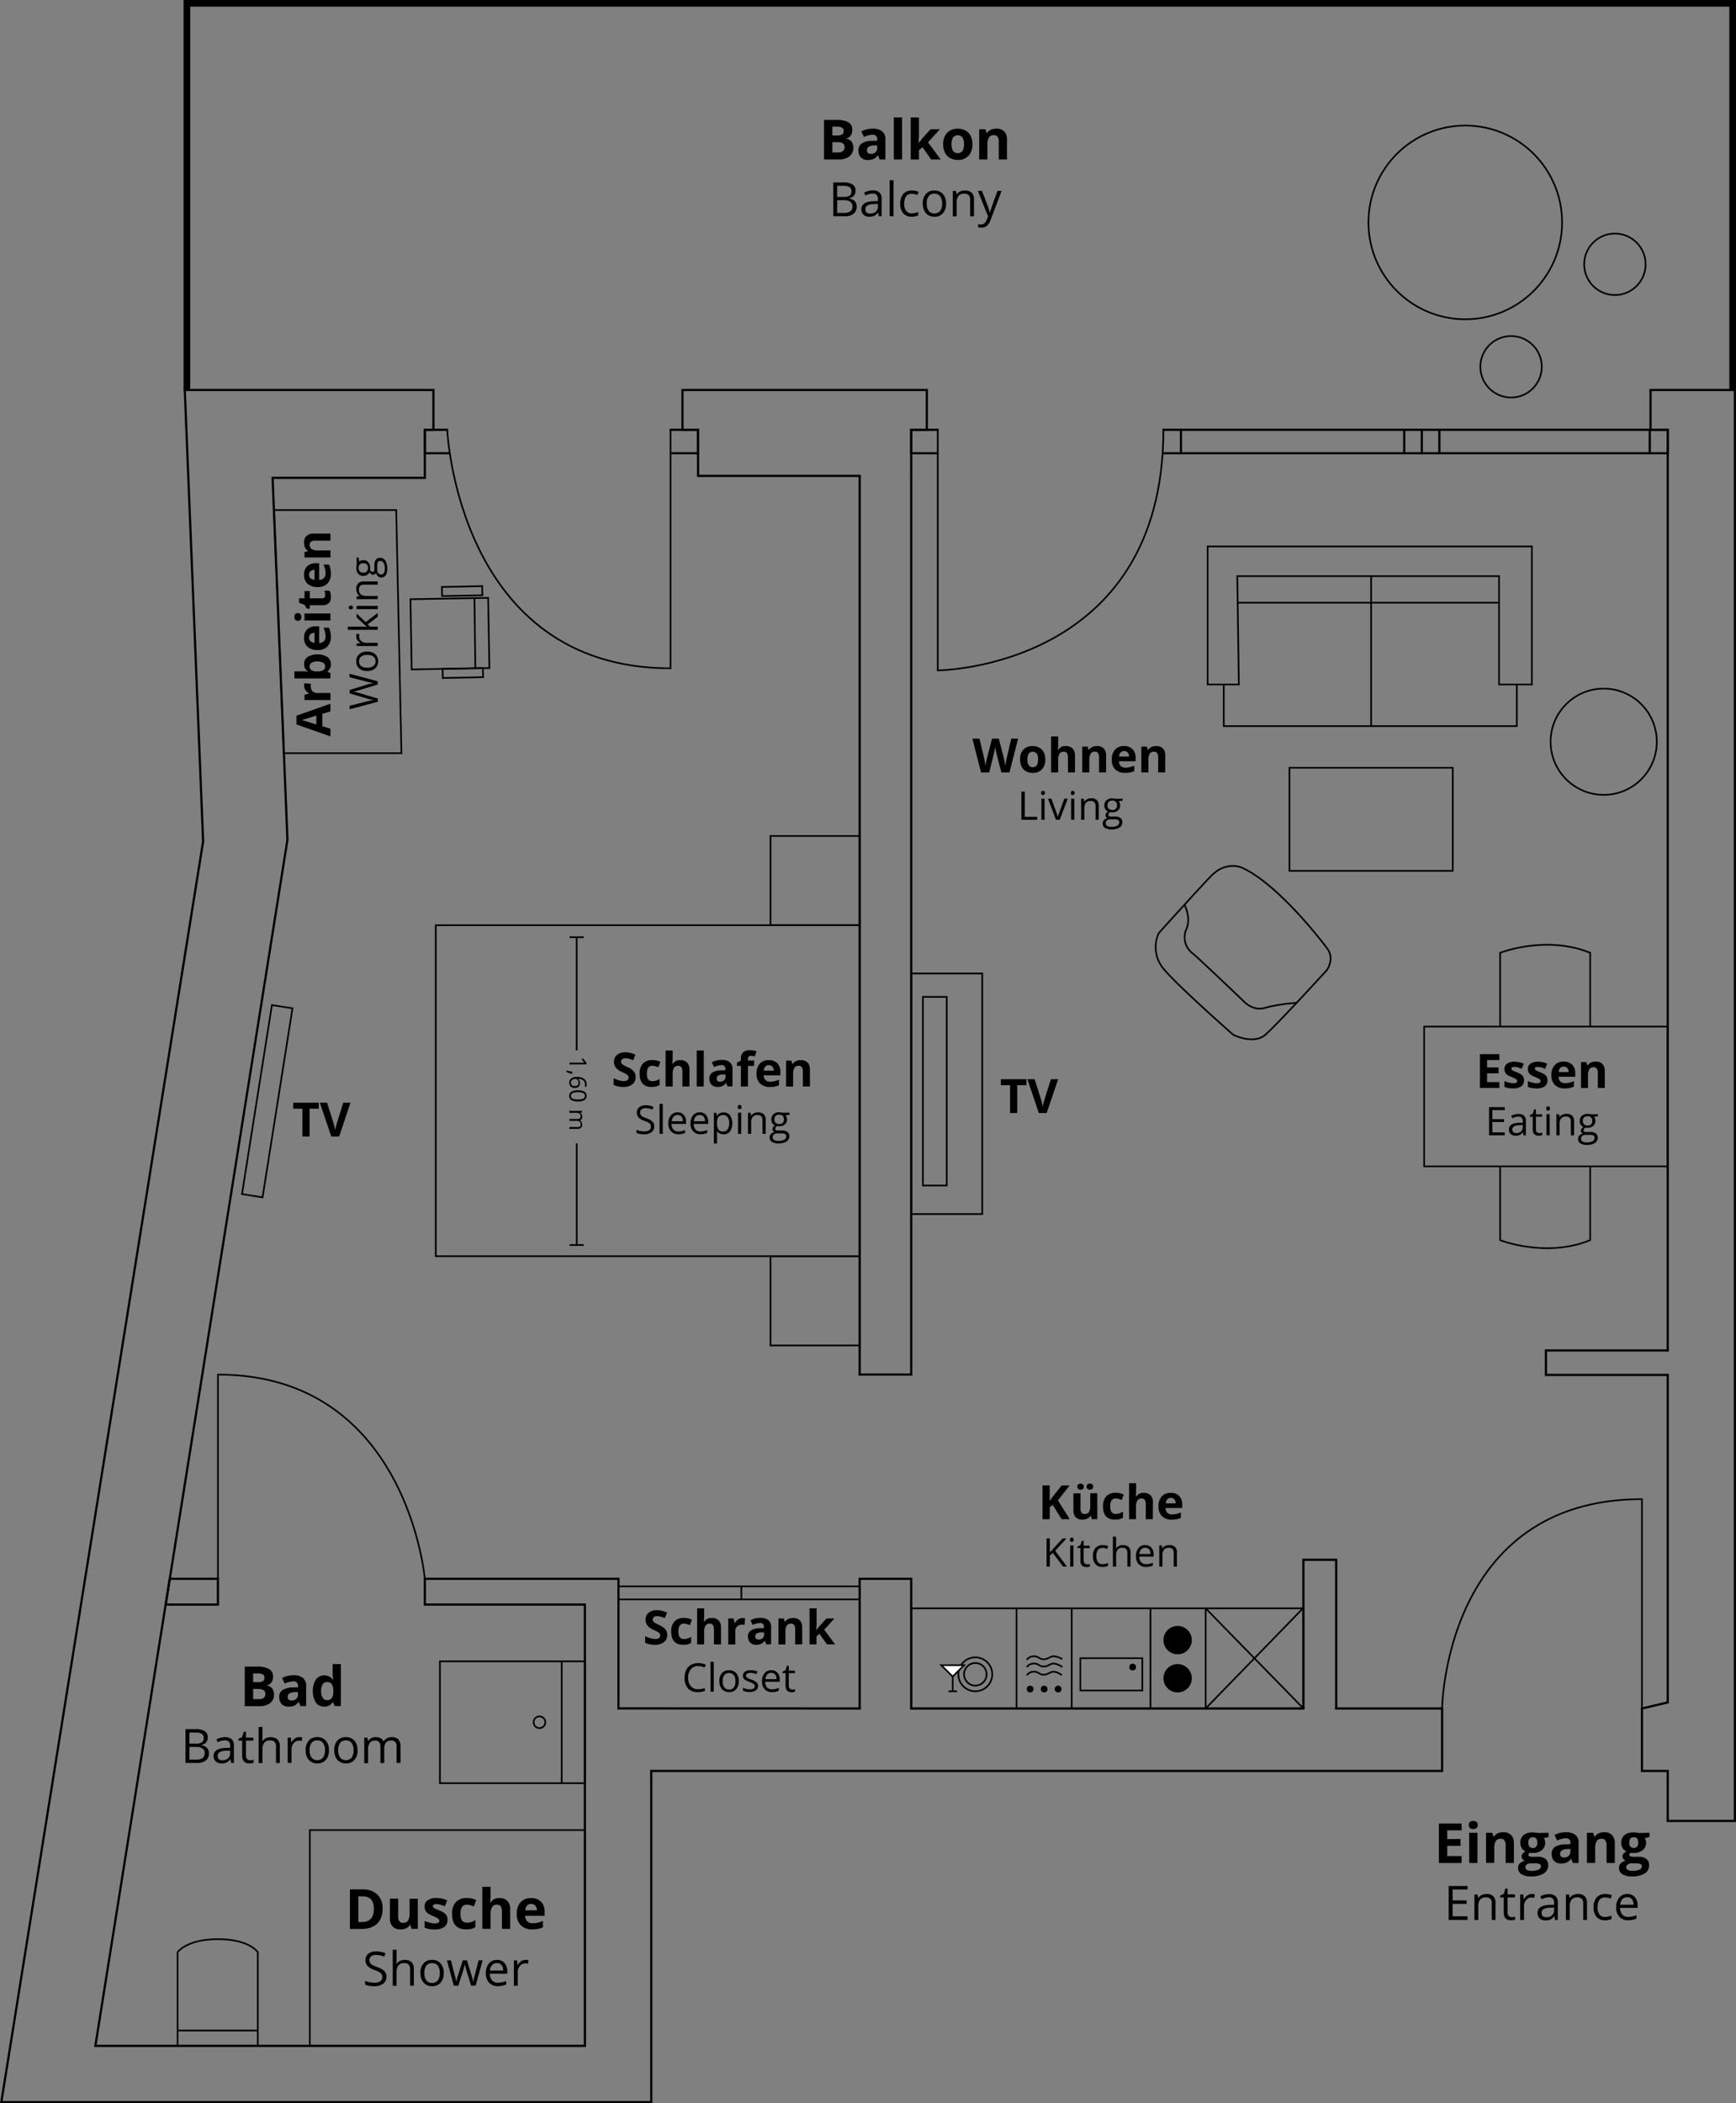 <svg xmlns="http://www.w3.org/2000/svg" id="Ebene_2" data-name="Ebene 2" viewBox="0 0 782.36 947.4"><rect x="0" y="0" width="782.36" height="947.4" fill="#808080" stroke="none"/><defs><style>.cls-1,.cls-2,.cls-3{fill:none;}.cls-1,.cls-2,.cls-3,.cls-4{stroke:#000;stroke-miterlimit:10;}.cls-2,.cls-4{stroke-width:0.75px;}.cls-3{stroke-width:3px;}.cls-4{fill:#fff;}</style></defs><polyline class="cls-1" points="601.68 769.57 649.91 769.57 649.91 797.72 293.49 797.72 293.49 946.9 0.59 946.9 91.54 379.02 83.27 175.66 195.33 175.66 195.33 193.6 191.46 193.6 191.46 215.24 122.85 215.24 129.54 378.32 42.98 921.56 263.59 921.56 263.59 769.57"></polyline><line class="cls-1" x1="410.15" y1="769.57" x2="587.89" y2="769.57"></line><line class="cls-1" x1="278.22" y1="769.53" x2="387.93" y2="769.57"></line><polyline class="cls-1" points="751.59 618.83 751.59 766.85 739.98 769.57 739.98 797.72 751.59 797.72 751.59 820.23 781.85 820.23 781.85 175.66 743.85 175.66 743.85 193.6 751.59 193.6 751.59 608.8"></polyline><polyline class="cls-1" points="410.66 214.36 410.66 193.6 417.69 193.6 417.69 175.66 307.57 175.66 307.57 193.6 314.6 193.6 314.6 214.36 387.93 214.36"></polyline><polygon class="cls-1" points="76.51 711.16 98.22 711.16 98.22 722.77 74.66 722.77 76.51 711.16"></polygon><polyline class="cls-1" points="278.72 769.08 278.72 711.16 191.46 711.16 191.46 722.77 263.59 722.77 263.59 769.57"></polyline><path class="cls-2" d="M664.08,782.74s1.06-94.29,90.07-94.29v94.29" transform="translate(-14.17 -13.17)"></path><path class="cls-2" d="M205.63,724.34s-7.91-92-93.23-92v92" transform="translate(-14.17 -13.17)"></path><polyline class="cls-1" points="387.43 214.36 387.43 619.16 410.65 619.16 410.65 214.36"></polyline><polyline class="cls-1" points="201.94 193.6 191.46 193.6 191.46 204.16 202.71 204.16"></polyline><polyline class="cls-1" points="302.52 204.16 314.6 204.16 314.6 193.6 301.79 193.6"></polyline><polyline class="cls-1" points="524.3 204.16 751.59 204.16 751.59 193.6 523.88 193.6"></polyline><polyline class="cls-1" points="423.01 193.6 410.66 193.6 410.65 204.16 422.62 204.16"></polyline><polyline class="cls-3" points="84.23 175.66 84.23 1.5 780.86 1.5 780.86 175.66"></polyline><rect class="cls-2" x="139.62" y="824.34" width="123.97" height="97.23"></rect><path class="cls-1" d="M94.22,934.74" transform="translate(-14.17 -13.17)"></path><path class="cls-2" d="M94.22,934.74V892.52s4-5.87,18.18-5.87,17.94,5.87,17.94,5.87v42.22Z" transform="translate(-14.17 -13.17)"></path><line class="cls-2" x1="80.04" y1="914.64" x2="116.17" y2="914.64"></line><polygon class="cls-2" points="198.26 748.34 251.27 748.34 263.59 748.34 263.59 803.23 198.26 803.23 198.26 748.34"></polygon><line class="cls-2" x1="253.15" y1="803.23" x2="253.15" y2="748.34"></line><circle class="cls-2" cx="243.12" cy="775.78" r="2.64"></circle><path d="M186.59,873q0,4.38-2.5,6.72c-1.67,1.56-4.07,2.33-7.22,2.33h-5V864.23h5.58a9.36,9.36,0,0,1,6.76,2.3A8.43,8.43,0,0,1,186.59,873Zm-3.92.09q0-5.71-5-5.72h-2v11.57h1.62Q182.68,878.89,182.67,873Z" transform="translate(-14.17 -13.17)"></path><path d="M199.61,882l-.5-1.73h-.19a3.9,3.9,0,0,1-1.69,1.46,5.69,5.69,0,0,1-2.49.52,4.75,4.75,0,0,1-3.62-1.29,5.14,5.14,0,0,1-1.21-3.69v-8.86h3.71v7.94a3.82,3.82,0,0,0,.52,2.21,1.9,1.9,0,0,0,1.67.73,2.51,2.51,0,0,0,2.25-1,6.45,6.45,0,0,0,.69-3.44v-6.4h3.71V882Z" transform="translate(-14.17 -13.17)"></path><path d="M215.83,878a3.73,3.73,0,0,1-1.45,3.18,7.19,7.19,0,0,1-4.35,1.1,14,14,0,0,1-2.53-.2,9.84,9.84,0,0,1-1.95-.59v-3.07a12.34,12.34,0,0,0,2.32.82,9.47,9.47,0,0,0,2.28.33c1.35,0,2-.39,2-1.17a1,1,0,0,0-.27-.71A3.66,3.66,0,0,0,211,877c-.44-.23-1-.5-1.75-.81a10.59,10.59,0,0,1-2.3-1.22,3.39,3.39,0,0,1-1.07-1.28,4.13,4.13,0,0,1-.34-1.78,3.22,3.22,0,0,1,1.41-2.8,6.75,6.75,0,0,1,4-1,11.22,11.22,0,0,1,4.78,1.08l-1.12,2.67c-.68-.29-1.32-.53-1.91-.72a6.21,6.21,0,0,0-1.81-.28c-1.1,0-1.64.3-1.64.89a1,1,0,0,0,.52.86,14.23,14.23,0,0,0,2.32,1.09,11.19,11.19,0,0,1,2.34,1.2,3.59,3.59,0,0,1,1.09,1.29A4,4,0,0,1,215.83,878Z" transform="translate(-14.17 -13.17)"></path><path d="M224.25,882.25q-6.34,0-6.35-7a7.45,7.45,0,0,1,1.73-5.3,6.5,6.5,0,0,1,4.94-1.83,9.4,9.4,0,0,1,4.24.93l-1.1,2.87a16.25,16.25,0,0,0-1.63-.58,5.21,5.21,0,0,0-1.51-.22c-1.92,0-2.89,1.37-2.89,4.11s1,4,2.89,4a6.65,6.65,0,0,0,2-.28,7,7,0,0,0,1.82-.9v3.18a6.14,6.14,0,0,1-1.82.79A10.51,10.51,0,0,1,224.25,882.25Z" transform="translate(-14.17 -13.17)"></path><path d="M244.08,882h-3.71v-7.94q0-2.94-2.19-2.94a2.48,2.48,0,0,0-2.25,1.06,6.5,6.5,0,0,0-.69,3.43V882h-3.71V863.08h3.71v3.86c0,.3,0,1-.09,2.11l-.08,1.1h.19a4.3,4.3,0,0,1,3.94-2,4.82,4.82,0,0,1,3.64,1.29,5.11,5.11,0,0,1,1.24,3.7Z" transform="translate(-14.17 -13.17)"></path><path d="M254.05,882.25a7,7,0,0,1-5.13-1.81,6.88,6.88,0,0,1-1.85-5.14,7.55,7.55,0,0,1,1.71-5.28,6.09,6.09,0,0,1,4.72-1.87A6,6,0,0,1,258,869.8a6.19,6.19,0,0,1,1.6,4.53v1.8h-8.76a3.57,3.57,0,0,0,.93,2.47,3.33,3.33,0,0,0,2.46.89,10.18,10.18,0,0,0,2.32-.26,11.92,11.92,0,0,0,2.29-.81v2.87a9,9,0,0,1-2.08.72A13,13,0,0,1,254.05,882.25Zm-.52-11.46a2.34,2.34,0,0,0-1.85.75,3.48,3.48,0,0,0-.77,2.12h5.21a3.13,3.13,0,0,0-.72-2.12A2.43,2.43,0,0,0,253.53,870.79Z" transform="translate(-14.17 -13.17)"></path><path d="M188.33,903.56a3.74,3.74,0,0,1-1.46,3.14,6.36,6.36,0,0,1-4,1.13,10,10,0,0,1-4.17-.7v-1.71a10.83,10.83,0,0,0,2,.62,10.32,10.32,0,0,0,2.19.23,4.42,4.42,0,0,0,2.67-.67,2.19,2.19,0,0,0,.89-1.87,2.43,2.43,0,0,0-.31-1.3,3.14,3.14,0,0,0-1.07-.93,15,15,0,0,0-2.26-1,7.32,7.32,0,0,1-3-1.8,4,4,0,0,1-.91-2.72,3.4,3.4,0,0,1,1.32-2.81,5.52,5.52,0,0,1,3.5-1,10.23,10.23,0,0,1,4.18.84l-.55,1.54a9.41,9.41,0,0,0-3.67-.79,3.57,3.57,0,0,0-2.2.6,2,2,0,0,0-.79,1.68,2.63,2.63,0,0,0,.29,1.3,2.78,2.78,0,0,0,1,.92,11.18,11.18,0,0,0,2.12.94,8.58,8.58,0,0,1,3.3,1.83A3.6,3.6,0,0,1,188.33,903.56Z" transform="translate(-14.17 -13.17)"></path><path d="M199,907.62v-7.39a3,3,0,0,0-.64-2.09,2.6,2.6,0,0,0-2-.68,3.24,3.24,0,0,0-2.63,1,5,5,0,0,0-.83,3.21v6h-1.73V891.4h1.73v4.91a11.78,11.78,0,0,1-.08,1.47h.1a3.56,3.56,0,0,1,1.46-1.3,4.79,4.79,0,0,1,2.15-.47,4.41,4.41,0,0,1,3.14,1,4.21,4.21,0,0,1,1,3.17v7.45Z" transform="translate(-14.17 -13.17)"></path><path d="M214.14,901.9a6.34,6.34,0,0,1-1.4,4.36,5,5,0,0,1-3.89,1.57,5.14,5.14,0,0,1-2.72-.72,4.77,4.77,0,0,1-1.84-2.07,7.16,7.16,0,0,1-.64-3.14,6.26,6.26,0,0,1,1.39-4.35,5,5,0,0,1,3.88-1.56,4.84,4.84,0,0,1,3.81,1.59A6.28,6.28,0,0,1,214.14,901.9Zm-8.7,0a5.35,5.35,0,0,0,.88,3.33,3,3,0,0,0,2.57,1.15,3.07,3.07,0,0,0,2.58-1.14,5.38,5.38,0,0,0,.88-3.34,5.27,5.27,0,0,0-.88-3.31,3.08,3.08,0,0,0-2.6-1.13,3,3,0,0,0-2.56,1.11A5.36,5.36,0,0,0,205.44,901.9Z" transform="translate(-14.17 -13.17)"></path><path d="M226.5,907.62l-2.09-6.7c-.13-.41-.38-1.34-.74-2.8h-.08c-.28,1.22-.52,2.16-.73,2.82l-2.16,6.68h-2l-3.12-11.42h1.82q1.09,4.31,1.68,6.55a28.92,28.92,0,0,1,.66,3h.08c.08-.39.2-.9.37-1.53s.32-1.13.45-1.5l2.09-6.55h1.88l2,6.55a22.38,22.38,0,0,1,.79,3h.09a9.31,9.31,0,0,1,.22-1.15c.12-.52.85-3.33,2.17-8.41h1.8l-3.16,11.42Z" transform="translate(-14.17 -13.17)"></path><path d="M238.6,907.83a5.23,5.23,0,0,1-4-1.55,5.93,5.93,0,0,1-1.47-4.28,6.68,6.68,0,0,1,1.36-4.39,4.54,4.54,0,0,1,3.66-1.62,4.29,4.29,0,0,1,3.39,1.41,5.38,5.38,0,0,1,1.25,3.73v1.09h-7.86a4.5,4.5,0,0,0,1,3,3.5,3.5,0,0,0,2.72,1.05,9.15,9.15,0,0,0,3.65-.78v1.55a9.18,9.18,0,0,1-1.74.56A9.35,9.35,0,0,1,238.6,907.83Zm-.46-10.39a2.83,2.83,0,0,0-2.2.89,4.2,4.2,0,0,0-1,2.48h6a3.77,3.77,0,0,0-.73-2.5A2.57,2.57,0,0,0,238.14,897.44Z" transform="translate(-14.17 -13.17)"></path><path d="M251,896a7,7,0,0,1,1.36.12l-.24,1.61a5.55,5.55,0,0,0-1.25-.16,3.06,3.06,0,0,0-2.37,1.13,4.08,4.08,0,0,0-1,2.8v6.13h-1.73V896.2h1.43l.2,2.11h.08a5.08,5.08,0,0,1,1.54-1.72A3.44,3.44,0,0,1,251,896Z" transform="translate(-14.17 -13.17)"></path><path d="M124.48,763.89H130A10.63,10.63,0,0,1,135.5,765a3.75,3.75,0,0,1,1.71,3.42,4.32,4.32,0,0,1-.75,2.62,3,3,0,0,1-2,1.22v.13a3.91,3.91,0,0,1,2.43,1.41,4.56,4.56,0,0,1,.75,2.74,4.51,4.51,0,0,1-1.76,3.8,7.58,7.58,0,0,1-4.77,1.36h-6.65Zm3.77,7h2.19a4,4,0,0,0,2.22-.47,1.77,1.77,0,0,0,.68-1.57,1.57,1.57,0,0,0-.74-1.46,4.77,4.77,0,0,0-2.37-.45h-2Zm0,3v4.64h2.46A3.6,3.6,0,0,0,133,778a2.18,2.18,0,0,0,.75-1.82c0-1.48-1.06-2.22-3.17-2.22Z" transform="translate(-14.17 -13.17)"></path><path d="M149.55,781.67l-.71-1.85h-.1a5.58,5.58,0,0,1-1.93,1.64,6.29,6.29,0,0,1-2.58.45,4.17,4.17,0,0,1-3.09-1.12,4.27,4.27,0,0,1-1.12-3.18,3.58,3.58,0,0,1,1.51-3.19,8.72,8.72,0,0,1,4.57-1.14l2.36-.07v-.6a1.85,1.85,0,0,0-2.12-2.07,9.64,9.64,0,0,0-3.83,1L141.28,769a11.18,11.18,0,0,1,5.21-1.22,6.44,6.44,0,0,1,4.19,1.19,4.37,4.37,0,0,1,1.46,3.62v9.06Zm-1.09-6.3-1.44,0a4.61,4.61,0,0,0-2.4.58,1.83,1.83,0,0,0-.79,1.63c0,1,.6,1.57,1.8,1.57a2.85,2.85,0,0,0,2.06-.74,2.61,2.61,0,0,0,.77-2Z" transform="translate(-14.17 -13.17)"></path><path d="M160.27,781.91a4.42,4.42,0,0,1-3.77-1.86,10.38,10.38,0,0,1,0-10.36,4.86,4.86,0,0,1,7.75.12h.12a14.75,14.75,0,0,1-.28-2.71v-4.35h3.72v18.92H165l-.72-1.76h-.16A4.25,4.25,0,0,1,160.27,781.91Zm1.3-2.95a2.52,2.52,0,0,0,2.08-.83,4.9,4.9,0,0,0,.73-2.81v-.4a5.58,5.58,0,0,0-.68-3.14,2.5,2.5,0,0,0-2.19-.94,2.18,2.18,0,0,0-1.93,1,5.59,5.59,0,0,0-.69,3.06,5.36,5.36,0,0,0,.69,3A2.3,2.3,0,0,0,161.57,779Z" transform="translate(-14.17 -13.17)"></path><path d="M97.76,792.05h4.3a8.18,8.18,0,0,1,4.39.9,3.22,3.22,0,0,1,1.36,2.87,3.36,3.36,0,0,1-.76,2.24,3.7,3.7,0,0,1-2.2,1.14v.1c2.31.4,3.47,1.61,3.47,3.65a3.93,3.93,0,0,1-1.38,3.19,5.93,5.93,0,0,1-3.87,1.14H97.76Zm1.77,6.52h2.92a4.78,4.78,0,0,0,2.7-.59,2.26,2.26,0,0,0,.82-2,2,2,0,0,0-.92-1.85,5.69,5.69,0,0,0-2.91-.57H99.53Zm0,1.5v5.7h3.18a4.53,4.53,0,0,0,2.78-.71,2.65,2.65,0,0,0,.93-2.24,2.37,2.37,0,0,0-1-2.08,5.09,5.09,0,0,0-2.91-.67Z" transform="translate(-14.17 -13.17)"></path><path d="M118.35,807.28l-.34-1.62h-.08a4.8,4.8,0,0,1-1.71,1.45,5.09,5.09,0,0,1-2.12.38,3.82,3.82,0,0,1-2.66-.87,3.19,3.19,0,0,1-1-2.49q0-3.46,5.54-3.63l1.94-.06v-.71a2.94,2.94,0,0,0-.58-2,2.41,2.41,0,0,0-1.85-.64,7.46,7.46,0,0,0-3.23.88l-.53-1.33a8.48,8.48,0,0,1,1.85-.72,8.15,8.15,0,0,1,2-.26,4.39,4.39,0,0,1,3,.91,3.78,3.78,0,0,1,1,2.91v7.79Zm-3.91-1.22a3.5,3.5,0,0,0,2.54-.88,3.26,3.26,0,0,0,.92-2.48v-1l-1.73.07a6.29,6.29,0,0,0-3,.64,1.93,1.93,0,0,0-.91,1.77,1.76,1.76,0,0,0,.57,1.42A2.3,2.3,0,0,0,114.44,806.06Z" transform="translate(-14.17 -13.17)"></path><path d="M126.89,806.06a6.29,6.29,0,0,0,.88-.06l.68-.14v1.32a3.22,3.22,0,0,1-.83.22,6,6,0,0,1-1,.09q-3.31,0-3.32-3.49v-6.79h-1.63v-.84l1.63-.72.73-2.44h1v2.65h3.32v1.35h-3.32v6.72a2.33,2.33,0,0,0,.49,1.58A1.71,1.71,0,0,0,126.89,806.06Z" transform="translate(-14.17 -13.17)"></path><path d="M138.55,807.28v-7.39a3,3,0,0,0-.63-2.08,2.61,2.61,0,0,0-2-.69,3.28,3.28,0,0,0-2.63,1,5,5,0,0,0-.83,3.21v6h-1.73V791.07h1.73V796a10.12,10.12,0,0,1-.08,1.47h.11a3.46,3.46,0,0,1,1.45-1.3,4.69,4.69,0,0,1,2.15-.48,4.4,4.4,0,0,1,3.14,1,4.18,4.18,0,0,1,1.05,3.16v7.45Z" transform="translate(-14.17 -13.17)"></path><path d="M149.05,795.65a6.28,6.28,0,0,1,1.36.13l-.24,1.6a6.11,6.11,0,0,0-1.25-.15,3,3,0,0,0-2.37,1.12,4.1,4.1,0,0,0-1,2.81v6.12h-1.73V795.86h1.42l.2,2.12h.08a5,5,0,0,1,1.54-1.72A3.38,3.38,0,0,1,149.05,795.65Z" transform="translate(-14.17 -13.17)"></path><path d="M162.41,801.56a6.28,6.28,0,0,1-1.41,4.36,4.94,4.94,0,0,1-3.89,1.57,5.17,5.17,0,0,1-2.72-.72,4.72,4.72,0,0,1-1.83-2.06,7.23,7.23,0,0,1-.65-3.15,6.3,6.3,0,0,1,1.4-4.35,4.93,4.93,0,0,1,3.88-1.56,4.84,4.84,0,0,1,3.81,1.6A6.27,6.27,0,0,1,162.41,801.56Zm-8.7,0a5.47,5.47,0,0,0,.87,3.34,3.48,3.48,0,0,0,5.15,0,5.36,5.36,0,0,0,.89-3.34,5.31,5.31,0,0,0-.89-3.31,3.09,3.09,0,0,0-2.6-1.13,3,3,0,0,0-2.56,1.12A5.33,5.33,0,0,0,153.71,801.56Z" transform="translate(-14.17 -13.17)"></path><path d="M175.3,801.56a6.28,6.28,0,0,1-1.41,4.36,4.92,4.92,0,0,1-3.88,1.57,5.12,5.12,0,0,1-2.72-.72,4.68,4.68,0,0,1-1.84-2.06,7.23,7.23,0,0,1-.64-3.15,6.3,6.3,0,0,1,1.39-4.35,4.93,4.93,0,0,1,3.88-1.56,4.81,4.81,0,0,1,3.81,1.6A6.27,6.27,0,0,1,175.3,801.56Zm-8.7,0a5.47,5.47,0,0,0,.87,3.34,3.49,3.49,0,0,0,5.16,0,5.43,5.43,0,0,0,.88-3.34,5.37,5.37,0,0,0-.88-3.31,3.12,3.12,0,0,0-2.6-1.13,3,3,0,0,0-2.57,1.12A5.4,5.4,0,0,0,166.6,801.56Z" transform="translate(-14.17 -13.17)"></path><path d="M192.89,807.28v-7.43a3,3,0,0,0-.58-2,2.24,2.24,0,0,0-1.81-.69,2.92,2.92,0,0,0-2.39.93,4.44,4.44,0,0,0-.77,2.86v6.37h-1.73v-7.43a3,3,0,0,0-.59-2,2.23,2.23,0,0,0-1.82-.69,2.82,2.82,0,0,0-2.38,1,5.28,5.28,0,0,0-.76,3.19v6h-1.73V795.86h1.41l.28,1.56h.09a3.34,3.34,0,0,1,1.38-1.3,4.23,4.23,0,0,1,2-.47c1.79,0,3,.65,3.5,1.94h.09a3.62,3.62,0,0,1,1.48-1.42,4.65,4.65,0,0,1,2.21-.52,3.84,3.84,0,0,1,2.9,1,4.45,4.45,0,0,1,1,3.18v7.45Z" transform="translate(-14.17 -13.17)"></path><path d="M672.86,852.33H662.63V834.56h10.23v3.08H666.4v3.91h6v3.09h-6v4.58h6.46Z" transform="translate(-14.17 -13.17)"></path><path d="M676.12,835.22c0-1.2.68-1.81,2-1.81s2,.61,2,1.81a1.8,1.8,0,0,1-.5,1.35,2.15,2.15,0,0,1-1.52.48C676.8,837.05,676.12,836.44,676.12,835.22ZM680,852.33h-3.71V838.74H680Z" transform="translate(-14.17 -13.17)"></path><path d="M696.43,852.33h-3.71v-7.94a3.78,3.78,0,0,0-.52-2.2,1.92,1.92,0,0,0-1.67-.74,2.52,2.52,0,0,0-2.25,1,6.46,6.46,0,0,0-.69,3.45v6.39h-3.71V838.74h2.83l.5,1.74h.21a3.82,3.82,0,0,1,1.71-1.49,5.74,5.74,0,0,1,2.47-.51,4.74,4.74,0,0,1,3.6,1.29,5.13,5.13,0,0,1,1.23,3.7Z" transform="translate(-14.17 -13.17)"></path><path d="M712.08,838.74v1.88l-2.13.55a3.7,3.7,0,0,1,.58,2,4.1,4.1,0,0,1-1.52,3.41,6.59,6.59,0,0,1-4.24,1.23l-.67,0-.55-.06a1.22,1.22,0,0,0-.57,1c0,.54.68.8,2,.8h2.31a5.27,5.27,0,0,1,3.41,1,3.44,3.44,0,0,1,1.17,2.83,4.17,4.17,0,0,1-2,3.69,10.31,10.31,0,0,1-5.71,1.31,7.9,7.9,0,0,1-4.34-1,3.13,3.13,0,0,1-1.5-2.77,2.92,2.92,0,0,1,.76-2.06,4.39,4.39,0,0,1,2.25-1.18,2.58,2.58,0,0,1-1-.79,1.94,1.94,0,0,1-.42-1.18,1.88,1.88,0,0,1,.45-1.29,5,5,0,0,1,1.3-1,3.69,3.69,0,0,1-1.7-1.48,4.51,4.51,0,0,1-.62-2.41,4.26,4.26,0,0,1,1.44-3.44,6.29,6.29,0,0,1,4.14-1.22,10.42,10.42,0,0,1,1.35.11l1,.15Zm-10.49,15.51a1.35,1.35,0,0,0,.73,1.21,4.08,4.08,0,0,0,2.06.43,7.43,7.43,0,0,0,3.13-.54,1.69,1.69,0,0,0,1.13-1.5,1.08,1.08,0,0,0-.67-1.06,5.62,5.62,0,0,0-2.07-.29H704a2.92,2.92,0,0,0-1.71.48A1.48,1.48,0,0,0,701.59,854.25Zm1.34-11.06a2.74,2.74,0,0,0,.51,1.75,1.84,1.84,0,0,0,1.54.64,1.8,1.8,0,0,0,1.53-.64,2.86,2.86,0,0,0,.49-1.75c0-1.64-.68-2.46-2-2.46S702.93,841.55,702.93,843.19Z" transform="translate(-14.17 -13.17)"></path><path d="M723,852.33l-.72-1.85h-.1a5.37,5.37,0,0,1-1.92,1.64,6.32,6.32,0,0,1-2.59.46,4.2,4.2,0,0,1-3.08-1.12,4.31,4.31,0,0,1-1.12-3.19,3.58,3.58,0,0,1,1.51-3.19,8.79,8.79,0,0,1,4.57-1.14l2.35-.07v-.6a1.84,1.84,0,0,0-2.11-2.06,9.73,9.73,0,0,0-3.83,1l-1.23-2.5a11.05,11.05,0,0,1,5.2-1.23,6.51,6.51,0,0,1,4.2,1.19,4.4,4.4,0,0,1,1.46,3.62v9.06Zm-1.1-6.3-1.43.05a4.64,4.64,0,0,0-2.41.59,1.84,1.84,0,0,0-.79,1.63q0,1.56,1.8,1.56a2.81,2.81,0,0,0,2.06-.74,2.58,2.58,0,0,0,.77-2Z" transform="translate(-14.17 -13.17)"></path><path d="M741.91,852.33H738.2v-7.94a3.78,3.78,0,0,0-.53-2.2,1.89,1.89,0,0,0-1.66-.74,2.51,2.51,0,0,0-2.25,1,6.46,6.46,0,0,0-.69,3.45v6.39h-3.71V838.74h2.83l.5,1.74h.21a3.85,3.85,0,0,1,1.7-1.49,5.79,5.79,0,0,1,2.48-.51,4.74,4.74,0,0,1,3.6,1.29,5.13,5.13,0,0,1,1.23,3.7Z" transform="translate(-14.17 -13.17)"></path><path d="M757.55,838.74v1.88l-2.12.55a3.7,3.7,0,0,1,.58,2,4.11,4.11,0,0,1-1.53,3.41,6.56,6.56,0,0,1-4.23,1.23l-.67,0-.55-.06a1.22,1.22,0,0,0-.57,1c0,.54.68.8,2,.8h2.31a5.27,5.27,0,0,1,3.41,1,3.42,3.42,0,0,1,1.18,2.83,4.19,4.19,0,0,1-2,3.69,10.33,10.33,0,0,1-5.71,1.31,7.91,7.91,0,0,1-4.35-1,3.13,3.13,0,0,1-1.5-2.77,2.92,2.92,0,0,1,.77-2.06,4.39,4.39,0,0,1,2.25-1.18,2.45,2.45,0,0,1-1-.79,2,2,0,0,1-.43-1.18,1.88,1.88,0,0,1,.45-1.29,5.16,5.16,0,0,1,1.3-1,3.67,3.67,0,0,1-1.69-1.48,4.51,4.51,0,0,1-.63-2.41,4.23,4.23,0,0,1,1.45-3.44,6.24,6.24,0,0,1,4.13-1.22,10.55,10.55,0,0,1,1.36.11l1,.15Zm-10.49,15.51a1.36,1.36,0,0,0,.74,1.21,4.05,4.05,0,0,0,2.06.43,7.35,7.35,0,0,0,3.12-.54,1.67,1.67,0,0,0,1.13-1.5,1.06,1.06,0,0,0-.67-1.06,5.52,5.52,0,0,0-2.06-.29h-1.92a2.9,2.9,0,0,0-1.71.48A1.49,1.49,0,0,0,747.06,854.25Zm1.35-11.06a2.74,2.74,0,0,0,.51,1.75,2.16,2.16,0,0,0,3.07,0,2.86,2.86,0,0,0,.48-1.75c0-1.64-.67-2.46-2-2.46S748.41,841.55,748.41,843.19Z" transform="translate(-14.17 -13.17)"></path><path d="M675.54,878h-8.49V862.71h8.49v1.57h-6.72v4.91h6.31v1.57h-6.31v5.6h6.72Z" transform="translate(-14.17 -13.17)"></path><path d="M686.47,878v-7.39a3,3,0,0,0-.63-2.09,2.58,2.58,0,0,0-2-.69,3.31,3.31,0,0,0-2.63,1,5,5,0,0,0-.83,3.2v6h-1.73V866.52h1.4l.29,1.57h.08a3.46,3.46,0,0,1,1.49-1.31,4.84,4.84,0,0,1,2.14-.47,4.34,4.34,0,0,1,3.1,1,4.21,4.21,0,0,1,1,3.18V878Z" transform="translate(-14.17 -13.17)"></path><path d="M695.45,876.73a6.27,6.27,0,0,0,.88-.07,6.54,6.54,0,0,0,.68-.14v1.32a3.16,3.16,0,0,1-.83.23,6,6,0,0,1-1,.08q-3.32,0-3.32-3.49v-6.79h-1.63V867l1.63-.72.73-2.43h1v2.64h3.32v1.35h-3.32v6.72a2.36,2.36,0,0,0,.49,1.59A1.75,1.75,0,0,0,695.45,876.73Z" transform="translate(-14.17 -13.17)"></path><path d="M704.51,866.31a7,7,0,0,1,1.36.13l-.24,1.61a5.55,5.55,0,0,0-1.25-.16A3,3,0,0,0,702,869a4.08,4.08,0,0,0-1,2.8V878h-1.73V866.52h1.43l.2,2.12H701a5.08,5.08,0,0,1,1.54-1.72A3.45,3.45,0,0,1,704.51,866.31Z" transform="translate(-14.17 -13.17)"></path><path d="M715,878l-.34-1.63h-.09a4.67,4.67,0,0,1-1.7,1.45,5.09,5.09,0,0,1-2.12.38,3.82,3.82,0,0,1-2.66-.87,3.16,3.16,0,0,1-1-2.49q0-3.46,5.54-3.63l1.93-.06v-.71a2.94,2.94,0,0,0-.57-2,2.42,2.42,0,0,0-1.85-.64,7.56,7.56,0,0,0-3.23.88l-.54-1.32a7.91,7.91,0,0,1,1.85-.72,7.78,7.78,0,0,1,2-.26,4.39,4.39,0,0,1,3,.9,3.83,3.83,0,0,1,1,2.91V878Zm-3.91-1.22a3.51,3.51,0,0,0,2.54-.89,3.26,3.26,0,0,0,.92-2.48v-1l-1.73.07a6.29,6.29,0,0,0-3,.64,1.93,1.93,0,0,0-.91,1.77,1.78,1.78,0,0,0,.56,1.43A2.4,2.4,0,0,0,711.12,876.73Z" transform="translate(-14.17 -13.17)"></path><path d="M727.69,878v-7.39a3,3,0,0,0-.63-2.09,2.6,2.6,0,0,0-2-.69,3.31,3.31,0,0,0-2.63,1,4.89,4.89,0,0,0-.83,3.2v6h-1.73V866.52h1.4l.29,1.57h.08a3.46,3.46,0,0,1,1.49-1.31,4.84,4.84,0,0,1,2.14-.47,4.34,4.34,0,0,1,3.1,1,4.21,4.21,0,0,1,1,3.18V878Z" transform="translate(-14.17 -13.17)"></path><path d="M737.54,878.15a4.87,4.87,0,0,1-3.84-1.52,6.32,6.32,0,0,1-1.36-4.32,6.48,6.48,0,0,1,1.38-4.43,5,5,0,0,1,3.94-1.57,7.56,7.56,0,0,1,1.64.18,5.67,5.67,0,0,1,1.3.42l-.53,1.47a8.49,8.49,0,0,0-1.26-.38,5.6,5.6,0,0,0-1.19-.15c-2.32,0-3.49,1.48-3.49,4.44a5.33,5.33,0,0,0,.85,3.23,3,3,0,0,0,2.52,1.12,7.7,7.7,0,0,0,2.93-.61v1.53A6.2,6.2,0,0,1,737.54,878.15Z" transform="translate(-14.17 -13.17)"></path><path d="M748,878.15a5.24,5.24,0,0,1-4-1.54,6,6,0,0,1-1.47-4.28,6.66,6.66,0,0,1,1.36-4.39,4.55,4.55,0,0,1,3.66-1.63,4.33,4.33,0,0,1,3.4,1.42,5.42,5.42,0,0,1,1.25,3.72v1.1H744.3a4.5,4.5,0,0,0,1,3.05,3.51,3.51,0,0,0,2.72,1,9.14,9.14,0,0,0,3.65-.77v1.55a9.18,9.18,0,0,1-1.74.56A9.32,9.32,0,0,1,748,878.15Zm-.47-10.39a2.84,2.84,0,0,0-2.2.9,4.18,4.18,0,0,0-1,2.48h6a3.8,3.8,0,0,0-.73-2.51A2.57,2.57,0,0,0,747.5,867.76Z" transform="translate(-14.17 -13.17)"></path><path d="M385.53,67.19h5.53a10.63,10.63,0,0,1,5.49,1.08,3.74,3.74,0,0,1,1.71,3.42,4.29,4.29,0,0,1-.75,2.61,3,3,0,0,1-2,1.23v.12A4,4,0,0,1,398,77.06a5.14,5.14,0,0,1-1,6.55A7.64,7.64,0,0,1,392.18,85h-6.65Zm3.76,7h2.19a4.07,4.07,0,0,0,2.22-.47,1.77,1.77,0,0,0,.69-1.57,1.58,1.58,0,0,0-.75-1.47,4.88,4.88,0,0,0-2.36-.44h-2Zm0,3v4.64h2.46a3.64,3.64,0,0,0,2.3-.6,2.22,2.22,0,0,0,.74-1.82c0-1.48-1.05-2.22-3.16-2.22Z" transform="translate(-14.17 -13.17)"></path><path d="M410.6,85l-.72-1.85h-.1a5.47,5.47,0,0,1-1.92,1.64,6.37,6.37,0,0,1-2.59.45,4.16,4.16,0,0,1-3.08-1.12,4.27,4.27,0,0,1-1.12-3.18,3.57,3.57,0,0,1,1.51-3.19,8.68,8.68,0,0,1,4.56-1.14l2.36-.07v-.6a1.85,1.85,0,0,0-2.11-2.07,9.56,9.56,0,0,0-3.83,1l-1.23-2.51a11,11,0,0,1,5.2-1.23,6.45,6.45,0,0,1,4.2,1.2,4.4,4.4,0,0,1,1.46,3.62V85Zm-1.1-6.3-1.43,0a4.65,4.65,0,0,0-2.41.58,1.83,1.83,0,0,0-.79,1.63c0,1,.6,1.57,1.8,1.57a2.86,2.86,0,0,0,2.06-.74,2.59,2.59,0,0,0,.77-2Z" transform="translate(-14.17 -13.17)"></path><path d="M420.71,85H417V66.05h3.7Z" transform="translate(-14.17 -13.17)"></path><path d="M428.17,77.58l1.62-2.07,3.8-4.14h4.18l-5.39,5.9L438.1,85h-4.28l-3.91-5.51-1.6,1.28V85h-3.7V66.05h3.7v8.44l-.19,3.09Z" transform="translate(-14.17 -13.17)"></path><path d="M452.4,78.15a7.29,7.29,0,0,1-1.75,5.19,6.34,6.34,0,0,1-4.88,1.87,6.75,6.75,0,0,1-3.45-.86,5.71,5.71,0,0,1-2.3-2.46,8.34,8.34,0,0,1-.8-3.74A7.26,7.26,0,0,1,441,73a6.36,6.36,0,0,1,4.89-1.85,6.84,6.84,0,0,1,3.45.85,5.71,5.71,0,0,1,2.3,2.44A8.31,8.31,0,0,1,452.4,78.15Zm-9.4,0a5.63,5.63,0,0,0,.67,3,2.76,2.76,0,0,0,4.29,0,5.85,5.85,0,0,0,.65-3.06,5.58,5.58,0,0,0-.66-3,2.79,2.79,0,0,0-4.29,0A5.6,5.6,0,0,0,443,78.15Z" transform="translate(-14.17 -13.17)"></path><path d="M468,85h-3.7V77a3.81,3.81,0,0,0-.53-2.21,1.89,1.89,0,0,0-1.66-.73,2.5,2.5,0,0,0-2.25,1,6.5,6.5,0,0,0-.7,3.45V85h-3.7V71.37h2.83l.5,1.74h.2a4.06,4.06,0,0,1,1.71-1.49,5.94,5.94,0,0,1,2.48-.5,4.78,4.78,0,0,1,3.6,1.28A5.19,5.19,0,0,1,468,76.1Z" transform="translate(-14.17 -13.17)"></path><path d="M389.68,95.34H394a8.16,8.16,0,0,1,4.39.91,3.21,3.21,0,0,1,1.35,2.87,3.31,3.31,0,0,1-.75,2.23,3.62,3.62,0,0,1-2.21,1.14v.11c2.32.39,3.47,1.61,3.47,3.65a3.93,3.93,0,0,1-1.38,3.19,5.88,5.88,0,0,1-3.86,1.14h-5.31Zm1.77,6.53h2.92a4.78,4.78,0,0,0,2.7-.59,2.29,2.29,0,0,0,.82-2,2,2,0,0,0-.92-1.85,5.83,5.83,0,0,0-2.92-.56h-2.6Zm0,1.5v5.7h3.18a4.54,4.54,0,0,0,2.77-.71,2.62,2.62,0,0,0,.94-2.24,2.35,2.35,0,0,0-1-2.08,5,5,0,0,0-2.9-.67Z" transform="translate(-14.17 -13.17)"></path><path d="M410.27,110.58l-.34-1.62h-.09a4.77,4.77,0,0,1-1.7,1.45,5.26,5.26,0,0,1-2.12.38,3.82,3.82,0,0,1-2.66-.87,3.2,3.2,0,0,1-1-2.5q0-3.45,5.54-3.62l1.93-.07V103a2.94,2.94,0,0,0-.57-2,2.39,2.39,0,0,0-1.85-.64,7.54,7.54,0,0,0-3.23.87l-.54-1.32a8.89,8.89,0,0,1,1.85-.72,8.23,8.23,0,0,1,2-.26,4.34,4.34,0,0,1,3,.91,3.8,3.8,0,0,1,1,2.91v7.79Zm-3.91-1.22a3.5,3.5,0,0,0,2.54-.88,3.26,3.26,0,0,0,.92-2.48v-1l-1.73.08a6.29,6.29,0,0,0-3,.64,1.93,1.93,0,0,0-.91,1.76,1.76,1.76,0,0,0,.56,1.43A2.35,2.35,0,0,0,406.36,109.36Z" transform="translate(-14.17 -13.17)"></path><path d="M416.85,110.58h-1.73V94.36h1.73Z" transform="translate(-14.17 -13.17)"></path><path d="M425.08,110.79a4.88,4.88,0,0,1-3.84-1.53,6.24,6.24,0,0,1-1.36-4.32,6.49,6.49,0,0,1,1.38-4.43A5,5,0,0,1,425.2,99a7.63,7.63,0,0,1,1.64.18,5.72,5.72,0,0,1,1.3.41L427.6,101a8.35,8.35,0,0,0-1.25-.38,5.6,5.6,0,0,0-1.2-.15q-3.48,0-3.48,4.44a5.31,5.31,0,0,0,.85,3.23,3,3,0,0,0,2.52,1.13,7.72,7.72,0,0,0,2.93-.62v1.54A6.35,6.35,0,0,1,425.08,110.79Z" transform="translate(-14.17 -13.17)"></path><path d="M440.54,104.86a6.28,6.28,0,0,1-1.41,4.36,4.94,4.94,0,0,1-3.89,1.57,5.17,5.17,0,0,1-2.72-.72,4.77,4.77,0,0,1-1.83-2.06,7.23,7.23,0,0,1-.65-3.15,6.3,6.3,0,0,1,1.4-4.35A4.93,4.93,0,0,1,435.32,99a4.84,4.84,0,0,1,3.81,1.6A6.27,6.27,0,0,1,440.54,104.86Zm-8.7,0a5.47,5.47,0,0,0,.87,3.34,3.48,3.48,0,0,0,5.15,0,5.36,5.36,0,0,0,.89-3.34,5.31,5.31,0,0,0-.89-3.31,3.09,3.09,0,0,0-2.6-1.13,3,3,0,0,0-2.56,1.12A5.33,5.33,0,0,0,431.84,104.86Z" transform="translate(-14.17 -13.17)"></path><path d="M451.39,110.58v-7.39a2.94,2.94,0,0,0-.64-2.08,2.58,2.58,0,0,0-2-.69,3.29,3.29,0,0,0-2.63,1,4.93,4.93,0,0,0-.83,3.2v6h-1.73V99.16H445l.28,1.56h.08a3.59,3.59,0,0,1,1.49-1.31A5,5,0,0,1,449,99a4.32,4.32,0,0,1,3.11,1,4.24,4.24,0,0,1,1,3.18v7.45Z" transform="translate(-14.17 -13.17)"></path><path d="M454.86,99.16h1.85l2.51,6.51a27.93,27.93,0,0,1,1,3.22h.08c.09-.35.28-1,.57-1.82s1.23-3.49,2.83-7.91h1.85l-4.91,13a6.44,6.44,0,0,1-1.7,2.73,3.62,3.62,0,0,1-2.39.81,6.94,6.94,0,0,1-1.57-.18v-1.38a6.36,6.36,0,0,0,1.29.12,2.65,2.65,0,0,0,2.54-2l.64-1.63Z" transform="translate(-14.17 -13.17)"></path><circle class="cls-2" cx="660.35" cy="100.19" r="43.63"></circle><circle class="cls-2" cx="680.99" cy="165.22" r="13.84"></circle><circle class="cls-2" cx="727.78" cy="119.05" r="13.84"></circle><polygon class="cls-2" points="123.44 229.74 178.56 229.74 180.91 339.27 127.94 339.27 123.44 229.74"></polygon><rect class="cls-2" x="199.42" y="282.78" width="35.03" height="31.63" transform="translate(-19.35 -9.34) rotate(-1)"></rect><line class="cls-2" x1="213.81" y1="269.41" x2="214.22" y2="301.04"></line><rect class="cls-2" x="212.62" y="277.9" width="18.16" height="4.11" transform="matrix(1, -0.02, 0.02, 1, -19.03, -9.26)"></rect><rect class="cls-2" x="212.85" y="314.79" width="18.16" height="4.11" transform="matrix(1, -0.02, 0.02, 1, -19.67, -9.25)"></rect><path d="M163.07,333.63l-3.63,1.11v5.55l3.63,1.11v3.48l-15.3-5.38v-3.95l15.3-5.4Zm-6.34,1.88-5.58,1.72c-.43.13-.77.22-1,.28.89.23,3.09.88,6.6,2Z" transform="translate(-14.17 -13.17)"></path><path d="M151.2,322a5.27,5.27,0,0,1,.09-1.07l3,.24a3.58,3.58,0,0,0-.1.93,3.35,3.35,0,0,0,.78,2.37,2.81,2.81,0,0,0,2.19.85h5.93v3.18H151.41v-2.4l2-.47v-.16a4.43,4.43,0,0,1-1.58-1.46A3.71,3.71,0,0,1,151.2,322Z" transform="translate(-14.17 -13.17)"></path><path d="M151.2,312.31a3.74,3.74,0,0,1,1.61-3.23,8.91,8.91,0,0,1,8.88,0,3.91,3.91,0,0,1,1.59,3.28,3.85,3.85,0,0,1-1.5,3.22v.22l1.29.53v2.43H146.85v-3.18h3.77c.48,0,1.25,0,2.31.13v-.13A3.65,3.65,0,0,1,151.2,312.31Zm2.54,1a2,2,0,0,0,.72,1.72,4.15,4.15,0,0,0,2.39.56h.35a4.83,4.83,0,0,0,2.69-.56,2,2,0,0,0,.81-1.76,1.76,1.76,0,0,0-.9-1.56,4.85,4.85,0,0,0-2.62-.58,4.6,4.6,0,0,0-2.58.58A1.84,1.84,0,0,0,153.74,313.33Z" transform="translate(-14.17 -13.17)"></path><path d="M163.28,300a6,6,0,0,1-1.56,4.4,5.89,5.89,0,0,1-4.4,1.58,6.47,6.47,0,0,1-4.52-1.46,5.21,5.21,0,0,1-1.6-4,5.13,5.13,0,0,1,1.4-3.85,5.32,5.32,0,0,1,3.89-1.37H158v7.51a3,3,0,0,0,2.12-.8,2.81,2.81,0,0,0,.76-2.11,8.55,8.55,0,0,0-.22-2,10.33,10.33,0,0,0-.7-2h2.46a7.15,7.15,0,0,1,.62,1.79A10.83,10.83,0,0,1,163.28,300Zm-9.82.45a2,2,0,0,0,.64,1.58,3,3,0,0,0,1.82.66v-4.46a2.66,2.66,0,0,0-1.82.61A2.08,2.08,0,0,0,153.46,300.46Z" transform="translate(-14.17 -13.17)"></path><path d="M148.4,292.81c-1,0-1.55-.58-1.55-1.73s.52-1.73,1.55-1.73a1.49,1.49,0,0,1,1.15.43,1.8,1.8,0,0,1,.42,1.3C150,292.23,149.44,292.81,148.4,292.81Zm14.67-3.32v3.18H151.41v-3.18Z" transform="translate(-14.17 -13.17)"></path><path d="M160.74,281.25a7,7,0,0,0-.36-2h2.36a7,7,0,0,1,.54,2.92,3.57,3.57,0,0,1-1,2.77,4.2,4.2,0,0,1-2.89.87H153.8v1.53h-1.34l-1.07-1.76-2.46-.91v-2h2.48v-3.26h2.39v3.26h5.62a1.23,1.23,0,0,0,1-.38A1.5,1.5,0,0,0,160.74,281.25Z" transform="translate(-14.17 -13.17)"></path><path d="M163.28,271.62a6,6,0,0,1-1.56,4.4,5.89,5.89,0,0,1-4.4,1.58,6.47,6.47,0,0,1-4.52-1.46,5.21,5.21,0,0,1-1.6-4.05,5.13,5.13,0,0,1,1.4-3.85,5.32,5.32,0,0,1,3.89-1.37H158v7.51a3,3,0,0,0,2.12-.8,2.81,2.81,0,0,0,.76-2.11,8.55,8.55,0,0,0-.22-2,10.33,10.33,0,0,0-.7-2h2.46a7.22,7.22,0,0,1,.62,1.78A11,11,0,0,1,163.28,271.62Zm-9.82.45a2,2,0,0,0,.64,1.58,3,3,0,0,0,1.82.66v-4.46a2.66,2.66,0,0,0-1.82.61A2.08,2.08,0,0,0,153.46,272.07Z" transform="translate(-14.17 -13.17)"></path><path d="M163.07,253.53v3.17h-6.81a3.25,3.25,0,0,0-1.89.45,1.64,1.64,0,0,0-.63,1.43,2.16,2.16,0,0,0,.89,1.93,5.58,5.58,0,0,0,3,.59h5.49v3.18H151.41v-2.43l1.49-.42v-.18a3.37,3.37,0,0,1-1.27-1.47,4.93,4.93,0,0,1-.43-2.12,4,4,0,0,1,1.1-3.08,4.41,4.41,0,0,1,3.17-1.05Z" transform="translate(-14.17 -13.17)"></path><path d="M184.41,320.06v1.45l-8.5,2.57c-.38.12-.85.25-1.43.4a7.54,7.54,0,0,1-1,.24,20.12,20.12,0,0,1,2.51.61l8.45,2.48v1.46l-12.7,3.38v-1.56l7.85-2a29.34,29.34,0,0,1,3-.61,23.3,23.3,0,0,1-3.11-.69l-7.72-2.28v-1.56l7.79-2.39a23.25,23.25,0,0,1,3-.7,25.51,25.51,0,0,1-3-.63l-7.83-2v-1.56Z" transform="translate(-14.17 -13.17)"></path><path d="M179.64,306.67a5.27,5.27,0,0,1,3.64,1.17,4.16,4.16,0,0,1,1.31,3.24,4.3,4.3,0,0,1-.6,2.27,4,4,0,0,1-1.72,1.53,6,6,0,0,1-2.63.54,5.2,5.2,0,0,1-3.62-1.17,4.09,4.09,0,0,1-1.3-3.23,4,4,0,0,1,1.33-3.17A5.18,5.18,0,0,1,179.64,306.67Zm0,7.25a4.47,4.47,0,0,0,2.78-.73,2.51,2.51,0,0,0,1-2.14,2.55,2.55,0,0,0-.95-2.15,4.53,4.53,0,0,0-2.79-.73,4.38,4.38,0,0,0-2.75.73,2.58,2.58,0,0,0-.95,2.17,2.53,2.53,0,0,0,.93,2.13A4.49,4.49,0,0,0,179.64,313.92Z" transform="translate(-14.17 -13.17)"></path><path d="M174.72,299.8a5.69,5.69,0,0,1,.1-1.14l1.34.2a4.76,4.76,0,0,0-.13,1.05,2.52,2.52,0,0,0,.94,2,3.38,3.38,0,0,0,2.33.82h5.11v1.44h-9.52V303l1.77-.16v-.07a4.2,4.2,0,0,1-1.44-1.28A2.91,2.91,0,0,1,174.72,299.8Z" transform="translate(-14.17 -13.17)"></path><path d="M179.54,295.46a17.18,17.18,0,0,1-1.39-1.14l-3.26-3.07v-1.71l4.06,3.85,5.46-4.12V291l-4.5,3.36.94,1.09h3.56v1.42H170.9v-1.42h7.16c.32,0,.81,0,1.48.07Z" transform="translate(-14.17 -13.17)"></path><path d="M172.31,287.67a.91.91,0,0,1-.72-.25.81.81,0,0,1-.23-.6.86.86,0,0,1,.23-.6,1.18,1.18,0,0,1,1.45,0,.83.83,0,0,1,.24.6.81.81,0,0,1-.24.6A1,1,0,0,1,172.31,287.67Zm12.1-1.57v1.45h-9.52V286.1Z" transform="translate(-14.17 -13.17)"></path><path d="M184.41,276.53h-6.16a2.49,2.49,0,0,0-1.73.53,2.15,2.15,0,0,0-.58,1.66,2.72,2.72,0,0,0,.81,2.19,4.11,4.11,0,0,0,2.67.7h5v1.44h-9.52v-1.18l1.3-.23v-.07a2.91,2.91,0,0,1-1.08-1.24,4,4,0,0,1-.39-1.78,3.63,3.63,0,0,1,.83-2.59,3.52,3.52,0,0,1,2.65-.87h6.21Z" transform="translate(-14.17 -13.17)"></path><path d="M174.89,264.34h.91l.21,1.76a3,3,0,0,1,.8-.43,2.92,2.92,0,0,1,1.1-.19,2.81,2.81,0,0,1,2.24.95,3.89,3.89,0,0,1,.83,2.63,4,4,0,0,1-.07.79,1.41,1.41,0,0,0,1.23.92.6.6,0,0,0,.57-.32,2.25,2.25,0,0,0,.19-1.1v-1.68a3.79,3.79,0,0,1,.65-2.38,2.28,2.28,0,0,1,1.89-.83,2.71,2.71,0,0,1,2.42,1.27,6.81,6.81,0,0,1,.82,3.7,5.11,5.11,0,0,1-.69,2.88,2.37,2.37,0,0,1-3.47.45,2.9,2.9,0,0,1-.86-1.56,1.5,1.5,0,0,1-.51.61,1.32,1.32,0,0,1-.81.25,1.51,1.51,0,0,1-.91-.28,2.82,2.82,0,0,1-.75-.88,2.59,2.59,0,0,1-1,1.21,3,3,0,0,1-1.66.46,3,3,0,0,1-2.41-.94,3.79,3.79,0,0,1-.85-2.65,5.09,5.09,0,0,1,.17-1.35Zm3.05,6.81a1.92,1.92,0,0,0,1.51-.57A2.25,2.25,0,0,0,180,269a1.84,1.84,0,0,0-2.05-2.11,1.89,1.89,0,0,0-2.14,2.14,2.09,2.09,0,0,0,.55,1.56A2.16,2.16,0,0,0,177.94,271.15Zm8.07.78a1.29,1.29,0,0,0,1.17-.65,3.58,3.58,0,0,0,.4-1.87,5.24,5.24,0,0,0-.54-2.69,1.66,1.66,0,0,0-1.47-.87,1.17,1.17,0,0,0-1.08.48,3.72,3.72,0,0,0-.3,1.8v1.72a2.28,2.28,0,0,0,.47,1.53A1.67,1.67,0,0,0,186,271.93Z" transform="translate(-14.17 -13.17)"></path><path class="cls-2" d="M316.35,206.78V314.21c-95.94,0-100.63-107.43-100.63-107.43" transform="translate(-14.17 -13.17)"></path><rect class="cls-2" x="196.39" y="416.76" width="191.05" height="149.09"></rect><rect class="cls-2" x="347.24" y="376.56" width="40.2" height="40.2"></rect><rect class="cls-2" x="347.24" y="565.85" width="40.2" height="40.2"></rect><path d="M300.64,498.34a3.94,3.94,0,0,1-1.48,3.25,6.48,6.48,0,0,1-4.14,1.19,9.72,9.72,0,0,1-4.31-.92v-3a18.07,18.07,0,0,0,2.61,1,7.57,7.57,0,0,0,1.95.28,2.76,2.76,0,0,0,1.63-.41,1.38,1.38,0,0,0,.57-1.21,1.3,1.3,0,0,0-.25-.79,2.69,2.69,0,0,0-.73-.68c-.33-.21-1-.55-2-1a9,9,0,0,1-2.09-1.26,4.63,4.63,0,0,1-1.12-1.41,4,4,0,0,1-.41-1.87,3.92,3.92,0,0,1,1.37-3.18,5.68,5.68,0,0,1,3.78-1.16,9.29,9.29,0,0,1,2.27.28,16.23,16.23,0,0,1,2.26.8l-1,2.51a14.53,14.53,0,0,0-2-.7,6.63,6.63,0,0,0-1.57-.2,2.07,2.07,0,0,0-1.41.43,1.43,1.43,0,0,0-.49,1.11,1.4,1.4,0,0,0,.2.75,2,2,0,0,0,.63.61,18.19,18.19,0,0,0,2.05,1.07,8.26,8.26,0,0,1,2.93,2.05A4,4,0,0,1,300.64,498.34Z" transform="translate(-14.17 -13.17)"></path><path d="M307.88,502.78c-3.62,0-5.44-2-5.44-6a6.39,6.39,0,0,1,1.48-4.54,5.55,5.55,0,0,1,4.25-1.57,8.05,8.05,0,0,1,3.62.79l-.94,2.46a13.86,13.86,0,0,0-1.39-.49,4.45,4.45,0,0,0-1.29-.2c-1.66,0-2.48,1.18-2.48,3.53s.82,3.41,2.48,3.41a5.7,5.7,0,0,0,1.69-.24,5.85,5.85,0,0,0,1.57-.77v2.72a5,5,0,0,1-1.56.68A8.54,8.54,0,0,1,307.88,502.78Z" transform="translate(-14.17 -13.17)"></path><path d="M324.88,502.57H321.7v-6.81c0-1.68-.62-2.52-1.87-2.52a2.13,2.13,0,0,0-1.93.91,5.49,5.49,0,0,0-.59,2.94v5.48h-3.18V486.35h3.18v3.31c0,.25,0,.86-.08,1.81l-.07.94h.17a3.67,3.67,0,0,1,3.37-1.71,4.16,4.16,0,0,1,3.12,1.1,4.4,4.4,0,0,1,1.06,3.17Z" transform="translate(-14.17 -13.17)"></path><path d="M331.33,502.57h-3.17V486.35h3.17Z" transform="translate(-14.17 -13.17)"></path><path d="M342.07,502.57l-.62-1.58h-.08a4.64,4.64,0,0,1-1.65,1.4,5.39,5.39,0,0,1-2.22.39,3.6,3.6,0,0,1-2.64-1,3.69,3.69,0,0,1-1-2.73,3.07,3.07,0,0,1,1.3-2.74,7.55,7.55,0,0,1,3.91-1l2-.06v-.52a1.58,1.58,0,0,0-1.81-1.77,8.21,8.21,0,0,0-3.29.85l-1-2.15a9.49,9.49,0,0,1,4.46-1.05,5.56,5.56,0,0,1,3.6,1,3.78,3.78,0,0,1,1.25,3.1v7.77Zm-.94-5.4-1.23,0a4,4,0,0,0-2.06.5,1.58,1.58,0,0,0-.68,1.4c0,.9.51,1.34,1.54,1.34a2.46,2.46,0,0,0,1.77-.63,2.25,2.25,0,0,0,.66-1.69Z" transform="translate(-14.17 -13.17)"></path><path d="M354,493.3h-2.75v9.27h-3.18V493.3h-1.75v-1.53l1.75-.85v-.86a3.86,3.86,0,0,1,1-2.91,4.51,4.51,0,0,1,3.14-.91,8.11,8.11,0,0,1,2.93.49l-.81,2.33a6,6,0,0,0-1.78-.3,1.15,1.15,0,0,0-1,.4,1.68,1.68,0,0,0-.3,1v.73H354Z" transform="translate(-14.17 -13.17)"></path><path d="M361.1,502.78a6,6,0,0,1-4.4-1.56,5.88,5.88,0,0,1-1.58-4.39,6.48,6.48,0,0,1,1.46-4.53,5.21,5.21,0,0,1,4.05-1.6,5.14,5.14,0,0,1,3.85,1.41,5.28,5.28,0,0,1,1.37,3.88v1.55h-7.51a3,3,0,0,0,.8,2.11,2.81,2.81,0,0,0,2.11.76,8.55,8.55,0,0,0,2-.22,9.68,9.68,0,0,0,2-.7V502a7.15,7.15,0,0,1-1.79.62A10.83,10.83,0,0,1,361.1,502.78Zm-.45-9.82a2,2,0,0,0-1.58.64,3,3,0,0,0-.66,1.82h4.46a2.66,2.66,0,0,0-.61-1.82A2.08,2.08,0,0,0,360.65,493Z" transform="translate(-14.17 -13.17)"></path><path d="M379.19,502.57H376v-6.81a3.25,3.25,0,0,0-.45-1.89,1.64,1.64,0,0,0-1.43-.63,2.16,2.16,0,0,0-1.93.89,5.62,5.62,0,0,0-.59,3v5.48h-3.18V490.92h2.43l.42,1.49h.18a3.33,3.33,0,0,1,1.47-1.28,4.93,4.93,0,0,1,2.12-.43,4,4,0,0,1,3.08,1.1,4.41,4.41,0,0,1,1.05,3.17Z" transform="translate(-14.17 -13.17)"></path><path d="M309,520.54a3.12,3.12,0,0,1-1.21,2.61,5.3,5.3,0,0,1-3.3.94,8.41,8.41,0,0,1-3.48-.58v-1.43a9.47,9.47,0,0,0,3.53.71,3.62,3.62,0,0,0,2.22-.56,1.83,1.83,0,0,0,.75-1.56,2.06,2.06,0,0,0-.26-1.08,2.47,2.47,0,0,0-.89-.77,11.66,11.66,0,0,0-1.89-.81,6.12,6.12,0,0,1-2.53-1.5,3.31,3.31,0,0,1-.76-2.27,2.84,2.84,0,0,1,1.1-2.34,4.59,4.59,0,0,1,2.92-.87,8.65,8.65,0,0,1,3.48.7l-.46,1.28a7.85,7.85,0,0,0-3.05-.66,2.94,2.94,0,0,0-1.84.51,1.65,1.65,0,0,0-.66,1.4,2.06,2.06,0,0,0,.25,1.08,2.19,2.19,0,0,0,.82.77,10.86,10.86,0,0,0,1.76.78,6.81,6.81,0,0,1,2.75,1.53A3,3,0,0,1,309,520.54Z" transform="translate(-14.17 -13.17)"></path><path d="M312.86,523.91h-1.45V510.4h1.45Z" transform="translate(-14.17 -13.17)"></path><path d="M319.93,524.09a4.38,4.38,0,0,1-3.33-1.29,5,5,0,0,1-1.22-3.57,5.48,5.48,0,0,1,1.14-3.65,3.74,3.74,0,0,1,3-1.36,3.57,3.57,0,0,1,2.83,1.18,4.47,4.47,0,0,1,1,3.1v.92h-6.55a3.81,3.81,0,0,0,.84,2.54,2.94,2.94,0,0,0,2.27.87,7.86,7.86,0,0,0,3-.64v1.28a7.37,7.37,0,0,1-1.45.47A7.74,7.74,0,0,1,319.93,524.09Zm-.39-8.66a2.33,2.33,0,0,0-1.82.75,3.37,3.37,0,0,0-.81,2.06h5a3.16,3.16,0,0,0-.61-2.09A2.14,2.14,0,0,0,319.54,515.43Z" transform="translate(-14.17 -13.17)"></path><path d="M329.91,524.09a4.38,4.38,0,0,1-3.33-1.29,5,5,0,0,1-1.22-3.57,5.48,5.48,0,0,1,1.14-3.65,3.74,3.74,0,0,1,3-1.36,3.57,3.57,0,0,1,2.83,1.18,4.47,4.47,0,0,1,1,3.1v.92h-6.55a3.81,3.81,0,0,0,.84,2.54,2.94,2.94,0,0,0,2.27.87,7.86,7.86,0,0,0,3-.64v1.28a7.37,7.37,0,0,1-1.45.47A7.74,7.74,0,0,1,329.91,524.09Zm-.39-8.66a2.37,2.37,0,0,0-1.83.75,3.42,3.42,0,0,0-.8,2.06h5a3.16,3.16,0,0,0-.61-2.09A2.15,2.15,0,0,0,329.52,515.43Z" transform="translate(-14.17 -13.17)"></path><path d="M340.3,524.09a4.14,4.14,0,0,1-1.7-.35,3.18,3.18,0,0,1-1.29-1h-.1a12.65,12.65,0,0,1,.1,1.58v3.92h-1.44v-13.8H337l.2,1.31h.07a3.37,3.37,0,0,1,1.3-1.13,3.92,3.92,0,0,1,1.69-.35,3.49,3.49,0,0,1,2.92,1.3,6.9,6.9,0,0,1,0,7.27A3.55,3.55,0,0,1,340.3,524.09Zm-.21-8.64a2.59,2.59,0,0,0-2.11.8,4.25,4.25,0,0,0-.67,2.57v.33A4.83,4.83,0,0,0,338,522a2.57,2.57,0,0,0,2.15.86,2.23,2.23,0,0,0,1.93-1,4.68,4.68,0,0,0,.7-2.75,4.51,4.51,0,0,0-.7-2.73A2.29,2.29,0,0,0,340.09,515.45Z" transform="translate(-14.17 -13.17)"></path><path d="M346.65,511.82a1,1,0,0,1,.24-.73.91.91,0,0,1,1.21,0,1.18,1.18,0,0,1,0,1.45.88.88,0,0,1-1.21,0A1,1,0,0,1,346.65,511.82Zm1.56,12.09h-1.44v-9.52h1.44Z" transform="translate(-14.17 -13.17)"></path><path d="M357.78,523.91v-6.15a2.5,2.5,0,0,0-.52-1.74,2.18,2.18,0,0,0-1.66-.57,2.75,2.75,0,0,0-2.19.8,4,4,0,0,0-.7,2.67v5h-1.44v-9.52h1.17l.24,1.31h.07a2.93,2.93,0,0,1,1.24-1.09,4,4,0,0,1,1.78-.39,3.63,3.63,0,0,1,2.59.83,3.52,3.52,0,0,1,.87,2.65v6.21Z" transform="translate(-14.17 -13.17)"></path><path d="M370,514.39v.92l-1.76.21a3,3,0,0,1,.43.79,3,3,0,0,1,.19,1.11,2.84,2.84,0,0,1-.95,2.23,3.86,3.86,0,0,1-2.63.83,4.11,4.11,0,0,1-.8-.07,1.44,1.44,0,0,0-.92,1.23.64.64,0,0,0,.32.58,2.48,2.48,0,0,0,1.11.18h1.68a3.81,3.81,0,0,1,2.38.65,2.29,2.29,0,0,1,.83,1.9,2.73,2.73,0,0,1-1.27,2.41,6.83,6.83,0,0,1-3.7.83,5,5,0,0,1-2.88-.7,2.25,2.25,0,0,1-1-2,2.19,2.19,0,0,1,.55-1.5,2.81,2.81,0,0,1,1.57-.86,1.39,1.39,0,0,1-.61-.52,1.31,1.31,0,0,1-.25-.8,1.49,1.49,0,0,1,.28-.91,2.67,2.67,0,0,1,.87-.76,2.59,2.59,0,0,1-1.2-1,3.45,3.45,0,0,1,.47-4.08,3.81,3.81,0,0,1,2.66-.85,5.09,5.09,0,0,1,1.35.17Zm-7.59,11.12a1.28,1.28,0,0,0,.65,1.17,3.56,3.56,0,0,0,1.87.4,5.2,5.2,0,0,0,2.68-.54,1.65,1.65,0,0,0,.88-1.47A1.15,1.15,0,0,0,368,524a3.72,3.72,0,0,0-1.8-.3h-1.73a2.21,2.21,0,0,0-1.52.47A1.65,1.65,0,0,0,362.39,525.51Zm.78-8.07a2,2,0,0,0,.56,1.51,2.23,2.23,0,0,0,1.58.52,1.84,1.84,0,0,0,2.11-2.05,1.9,1.9,0,0,0-2.14-2.15,2.08,2.08,0,0,0-1.56.55A2.18,2.18,0,0,0,363.17,517.44Z" transform="translate(-14.17 -13.17)"></path><line class="cls-2" x1="259.92" y1="515.01" x2="259.92" y2="561.1"></line><line class="cls-2" x1="259.89" y1="422.16" x2="259.89" y2="473.17"></line><line class="cls-2" x1="256.7" y1="560.81" x2="263.09" y2="560.81"></line><line class="cls-2" x1="256.7" y1="422.16" x2="263.09" y2="422.16"></line><path d="M270.82,492.66v-.84h5.43c.45,0,.87,0,1.28,0a2.66,2.66,0,0,1-.23-.24l-1-1.24.6-.46,1.55,2v.73Z" transform="translate(-14.17 -13.17)"></path><path d="M272.06,496.86l-.12.08a12.74,12.74,0,0,1-1.22-.39c-.46-.17-.88-.35-1.28-.53v-.65c.36.09.81.2,1.34.31s1,.19,1.28.24Z" transform="translate(-14.17 -13.17)"></path><path d="M274.07,498.27a5.4,5.4,0,0,1,3.36.87,3.08,3.08,0,0,1,1.11,2.58,3.33,3.33,0,0,1-.1.93h-.74a2.88,2.88,0,0,0,.13-.92,2.31,2.31,0,0,0-.76-1.87,3.91,3.91,0,0,0-2.4-.71v.06a2,2,0,0,1,.89,1.82,2.13,2.13,0,0,1-.62,1.62,2.34,2.34,0,0,1-1.68.59,2.61,2.61,0,0,1-1.87-.65,2.33,2.33,0,0,1-.68-1.76,2.26,2.26,0,0,1,.89-1.87A3.94,3.94,0,0,1,274.07,498.27Zm-2.62,2.55a1.44,1.44,0,0,0,.46,1.15,2,2,0,0,0,1.35.41,1.72,1.72,0,0,0,1.19-.38,1.41,1.41,0,0,0,.43-1.13,1.87,1.87,0,0,0-.19-.86,1.72,1.72,0,0,0-.53-.63,1.27,1.27,0,0,0-.71-.23,2.39,2.39,0,0,0-1,.21,1.79,1.79,0,0,0-.73.59A1.49,1.49,0,0,0,271.45,500.82Z" transform="translate(-14.17 -13.17)"></path><path d="M274.64,509.33a5.61,5.61,0,0,1-2.95-.62,2.12,2.12,0,0,1-1-1.91,2.08,2.08,0,0,1,1-1.87,5.42,5.42,0,0,1,2.93-.64,5.59,5.59,0,0,1,2.95.62,2.31,2.31,0,0,1,0,3.78A5.51,5.51,0,0,1,274.64,509.33Zm0-4.16a5.57,5.57,0,0,0-2.42.39,1.4,1.4,0,0,0,0,2.49,7.61,7.61,0,0,0,4.81,0,1.4,1.4,0,0,0,0-2.49A5.54,5.54,0,0,0,274.64,505.17Z" transform="translate(-14.17 -13.17)"></path><path d="M270.82,520.83h3.71a1.58,1.58,0,0,0,1-.29,1.17,1.17,0,0,0,.34-.91,1.46,1.46,0,0,0-.47-1.19,2.17,2.17,0,0,0-1.42-.39h-3.19v-.86h3.71a1.58,1.58,0,0,0,1-.29,1.18,1.18,0,0,0,.34-.92,1.43,1.43,0,0,0-.49-1.19,2.68,2.68,0,0,0-1.6-.37h-3v-.87h5.71v.7l-.78.14v.05a1.73,1.73,0,0,1,.65.69,2.16,2.16,0,0,1,.23,1,1.7,1.7,0,0,1-1,1.76v0a1.75,1.75,0,0,1,.71.74,2.32,2.32,0,0,1,.26,1.1,1.89,1.89,0,0,1-.5,1.45,2.22,2.22,0,0,1-1.59.48h-3.72Z" transform="translate(-14.17 -13.17)"></path><polyline class="cls-1" points="410.65 769.57 410.65 711.16 387.43 711.16 387.43 769.57"></polyline><line class="cls-2" x1="278.72" y1="714.56" x2="387.43" y2="714.56"></line><line class="cls-2" x1="278.72" y1="720.43" x2="387.43" y2="720.43"></line><line class="cls-2" x1="334.11" y1="714.56" x2="334.11" y2="720.43"></line><path d="M314.86,749.62a4,4,0,0,1-1.49,3.26,6.46,6.46,0,0,1-4.13,1.18,9.73,9.73,0,0,1-4.32-.91v-3a17,17,0,0,0,2.61,1,7.75,7.75,0,0,0,2,.29,2.78,2.78,0,0,0,1.63-.41,1.38,1.38,0,0,0,.57-1.21,1.4,1.4,0,0,0-.25-.8,2.89,2.89,0,0,0-.74-.67,19.41,19.41,0,0,0-2-1,9.76,9.76,0,0,1-2.1-1.26,4.88,4.88,0,0,1-1.11-1.41,4,4,0,0,1-.42-1.88,3.94,3.94,0,0,1,1.37-3.17,5.65,5.65,0,0,1,3.79-1.16,8.88,8.88,0,0,1,2.27.28,15.59,15.59,0,0,1,2.25.79l-1,2.51a14.72,14.72,0,0,0-2-.69,6.07,6.07,0,0,0-1.56-.2,2,2,0,0,0-1.41.43,1.38,1.38,0,0,0-.49,1.11,1.34,1.34,0,0,0,.2.75,2.17,2.17,0,0,0,.63.61,20.76,20.76,0,0,0,2,1.07,8,8,0,0,1,2.93,2.05A4,4,0,0,1,314.86,749.62Z" transform="translate(-14.17 -13.17)"></path><path d="M322.1,754.06q-5.44,0-5.44-6a6.37,6.37,0,0,1,1.48-4.54,5.58,5.58,0,0,1,4.24-1.57,8.07,8.07,0,0,1,3.63.8l-.94,2.46a14.2,14.2,0,0,0-1.4-.5,4.43,4.43,0,0,0-1.29-.19c-1.65,0-2.48,1.17-2.48,3.52s.83,3.42,2.48,3.42a5.46,5.46,0,0,0,1.7-.25,5.9,5.9,0,0,0,1.56-.76v2.72a5.08,5.08,0,0,1-1.56.68A9,9,0,0,1,322.1,754.06Z" transform="translate(-14.17 -13.17)"></path><path d="M339.1,753.86h-3.18v-6.81c0-1.68-.63-2.52-1.88-2.52a2.15,2.15,0,0,0-1.93.9,5.63,5.63,0,0,0-.59,2.94v5.49h-3.18V737.64h3.18v3.3c0,.26,0,.86-.07,1.82l-.07.93h.16a3.69,3.69,0,0,1,3.38-1.71,4.09,4.09,0,0,1,3.11,1.11,4.39,4.39,0,0,1,1.07,3.17Z" transform="translate(-14.17 -13.17)"></path><path d="M348.87,742a5.37,5.37,0,0,1,1.08.1l-.24,3a3.62,3.62,0,0,0-.94-.11,3.39,3.39,0,0,0-2.37.79,2.81,2.81,0,0,0-.85,2.19v5.93h-3.18V742.2h2.41l.47,2h.15a4.37,4.37,0,0,1,1.47-1.58A3.58,3.58,0,0,1,348.87,742Z" transform="translate(-14.17 -13.17)"></path><path d="M359.46,753.86l-.61-1.59h-.09a4.54,4.54,0,0,1-1.65,1.4,5.31,5.31,0,0,1-2.21.39,3.57,3.57,0,0,1-2.64-1,3.63,3.63,0,0,1-1-2.73,3.07,3.07,0,0,1,1.3-2.73,7.54,7.54,0,0,1,3.91-1l2-.06v-.51a1.59,1.59,0,0,0-1.82-1.77,8.3,8.3,0,0,0-3.28.84L352.38,743a9.35,9.35,0,0,1,4.46-1.06,5.54,5.54,0,0,1,3.59,1,3.78,3.78,0,0,1,1.25,3.11v7.77Zm-.93-5.4-1.23,0a3.92,3.92,0,0,0-2.07.5,1.56,1.56,0,0,0-.68,1.39c0,.9.52,1.35,1.55,1.35a2.41,2.41,0,0,0,1.76-.64,2.22,2.22,0,0,0,.67-1.68Z" transform="translate(-14.17 -13.17)"></path><path d="M375.71,753.86h-3.18v-6.81a3.25,3.25,0,0,0-.45-1.89,1.61,1.61,0,0,0-1.42-.63,2.13,2.13,0,0,0-1.93.89,5.47,5.47,0,0,0-.6,3v5.49H365V742.2h2.42l.43,1.49H368a3.35,3.35,0,0,1,1.46-1.27,5,5,0,0,1,2.12-.44,4.09,4.09,0,0,1,3.09,1.1,4.44,4.44,0,0,1,1,3.18Z" transform="translate(-14.17 -13.17)"></path><path d="M382,747.52l1.38-1.77,3.27-3.55h3.58l-4.63,5.06,4.91,6.6h-3.67l-3.35-4.73-1.37,1.1v3.63H379V737.64h3.18v7.23l-.16,2.65Z" transform="translate(-14.17 -13.17)"></path><path d="M328.83,763.64a4.15,4.15,0,0,0-3.31,1.39,5.63,5.63,0,0,0-1.21,3.82,5.72,5.72,0,0,0,1.17,3.85,4.14,4.14,0,0,0,3.33,1.36,11.32,11.32,0,0,0,3-.48v1.3a9.37,9.37,0,0,1-3.26.49,5.5,5.5,0,0,1-4.33-1.7,7,7,0,0,1-1.52-4.84,7.67,7.67,0,0,1,.73-3.44,5.29,5.29,0,0,1,2.12-2.27,6.46,6.46,0,0,1,3.26-.8,7.84,7.84,0,0,1,3.5.73l-.63,1.27A6.74,6.74,0,0,0,328.83,763.64Z" transform="translate(-14.17 -13.17)"></path><path d="M335.84,775.2h-1.45V761.69h1.45Z" transform="translate(-14.17 -13.17)"></path><path d="M347.11,770.43a5.27,5.27,0,0,1-1.17,3.64,4.15,4.15,0,0,1-3.24,1.3,4.3,4.3,0,0,1-2.27-.6,4,4,0,0,1-1.53-1.72,6,6,0,0,1-.54-2.62,5.2,5.2,0,0,1,1.17-3.62,4.09,4.09,0,0,1,3.23-1.3,4,4,0,0,1,3.17,1.33A5.18,5.18,0,0,1,347.11,770.43Zm-7.25,0a4.49,4.49,0,0,0,.73,2.78,2.51,2.51,0,0,0,2.14,1,2.57,2.57,0,0,0,2.15-.95,4.53,4.53,0,0,0,.73-2.79,4.43,4.43,0,0,0-.73-2.76,2.6,2.6,0,0,0-2.17-.94,2.53,2.53,0,0,0-2.13.93A4.47,4.47,0,0,0,339.86,770.43Z" transform="translate(-14.17 -13.17)"></path><path d="M355.78,772.6a2.38,2.38,0,0,1-1,2,4.67,4.67,0,0,1-2.78.72,6.06,6.06,0,0,1-3-.6v-1.33a7,7,0,0,0,1.48.54,5.81,5.81,0,0,0,1.51.2,3.47,3.47,0,0,0,1.74-.36,1.23,1.23,0,0,0,.12-2.05,7.59,7.59,0,0,0-1.88-.93,10.6,10.6,0,0,1-1.88-.86,2.58,2.58,0,0,1-.84-.84A2.21,2.21,0,0,1,349,768a2.13,2.13,0,0,1,.94-1.84,4.43,4.43,0,0,1,2.6-.67,7.72,7.72,0,0,1,3,.62l-.52,1.18a6.78,6.78,0,0,0-2.59-.6,2.93,2.93,0,0,0-1.55.33,1,1,0,0,0-.52.88,1.07,1.07,0,0,0,.2.65,2,2,0,0,0,.63.52,15.16,15.16,0,0,0,1.66.7,6.12,6.12,0,0,1,2.29,1.24A2.18,2.18,0,0,1,355.78,772.6Z" transform="translate(-14.17 -13.17)"></path><path d="M362.14,775.37a4.38,4.38,0,0,1-3.33-1.28,5,5,0,0,1-1.22-3.57,5.51,5.51,0,0,1,1.14-3.66,3.76,3.76,0,0,1,3-1.35,3.59,3.59,0,0,1,2.83,1.17,4.5,4.5,0,0,1,1,3.11v.91h-6.55a3.77,3.77,0,0,0,.84,2.55,2.93,2.93,0,0,0,2.26.86,7.7,7.7,0,0,0,3.05-.64v1.29a7.37,7.37,0,0,1-1.45.47A7.87,7.87,0,0,1,362.14,775.37Zm-.39-8.66a2.37,2.37,0,0,0-1.83.75,3.48,3.48,0,0,0-.8,2.07h5a3.2,3.2,0,0,0-.61-2.09A2.17,2.17,0,0,0,361.75,766.71Z" transform="translate(-14.17 -13.17)"></path><path d="M371.18,774.18a4.33,4.33,0,0,0,.73,0,5.41,5.41,0,0,0,.57-.12v1.1a2.55,2.55,0,0,1-.69.19,5.13,5.13,0,0,1-.82.07q-2.76,0-2.76-2.91V766.8h-1.37v-.69l1.37-.6.6-2h.84v2.2h2.76v1.12h-2.76v5.6a1.87,1.87,0,0,0,.41,1.32A1.4,1.4,0,0,0,371.18,774.18Z" transform="translate(-14.17 -13.17)"></path><rect class="cls-2" x="129.92" y="466.1" width="9.38" height="86.2" transform="translate(67.14 -27.96) rotate(9)"></rect><path d="M153.69,525.11h-3.23V512.56h-4.14v-2.69h11.51v2.69h-4.14Z" transform="translate(-14.17 -13.17)"></path><path d="M168.87,509.87h3.26L167,525.11h-3.52l-5.17-15.24h3.26l2.87,9.07c.16.54.32,1.16.49,1.87s.28,1.21.32,1.49a28.27,28.27,0,0,1,.78-3.36Z" transform="translate(-14.17 -13.17)"></path><rect class="cls-2" x="581.12" y="345.83" width="73.59" height="46.44"></rect><circle class="cls-2" cx="722.74" cy="334.11" r="23.93"></circle><polygon class="cls-2" points="558.31 308.31 544.24 308.31 544.24 246.15 690.37 246.15 690.37 308.31 675.59 308.31 675.59 259.52 557.61 259.52 557.8 273.12 558.31 308.31"></polygon><line class="cls-2" x1="675.59" y1="271.48" x2="557.78" y2="271.48"></line><polyline class="cls-2" points="551.51 308.31 551.51 327.07 683.57 327.07 683.57 308.31"></polyline><line class="cls-2" x1="617.92" y1="259.52" x2="617.92" y2="327.07"></line><path class="cls-2" d="M436.79,206.78V315.15s101.68-.71,101.68-108.37" transform="translate(-14.17 -13.17)"></path><line class="cls-1" x1="532.22" y1="193.6" x2="532.22" y2="204.16"></line><line class="cls-1" x1="632.84" y1="193.6" x2="632.84" y2="204.16"></line><line class="cls-1" x1="648.68" y1="193.6" x2="648.68" y2="204.16"></line><line class="cls-1" x1="640.76" y1="193.96" x2="640.76" y2="204.51"></line><line class="cls-1" x1="743.5" y1="193.6" x2="743.5" y2="204.16"></line><path class="cls-2" d="M612.13,440.17S591.25,412,573.89,404c0,0-6.56-3.05-13.13,3-1.53,1.42-7.49,7.89-13.14,14.09-5.79,6.36-11.26,12.42-11.26,12.42a15.15,15.15,0,0,0,2.11,15.95c6.34,7.74,31.44,29.79,31.44,29.79s9.14,4.69,14.54,0,27.68-29.09,27.68-29.09S615.92,445,612.13,440.17Z" transform="translate(-14.17 -13.17)"></path><path class="cls-2" d="M548,420.76s3.13,5.8.79,11a9.07,9.07,0,0,0,2.58,10.63c1.4.87,23,21.51,23,21.51s4.18,4.92,9.81,3.28,14.56-2.46,14.29-2.17" transform="translate(-14.17 -13.17)"></path><rect class="cls-2" x="410.65" y="438.49" width="32.02" height="108.37"></rect><rect class="cls-2" x="415.93" y="449.04" width="10.73" height="84.97"></rect><path d="M472.61,514.54h-3.23V502h-4.14V499.3h11.51V502h-4.14Z" transform="translate(-14.17 -13.17)"></path><path d="M487.79,499.3h3.26l-5.18,15.24h-3.52l-5.17-15.24h3.26l2.87,9.07c.16.53.32,1.16.49,1.87s.28,1.21.32,1.48a26.31,26.31,0,0,1,.78-3.35Z" transform="translate(-14.17 -13.17)"></path><path d="M469.11,361.1h-3.68l-2.06-8q-.12-.44-.39-1.77c-.19-.89-.29-1.49-.32-1.8,0,.38-.15,1-.31,1.81s-.3,1.42-.39,1.78l-2,8h-3.67l-3.89-15.23h3.18l2,8.31c.34,1.54.59,2.87.74,4,0-.39.14-1,.29-1.84s.29-1.47.42-1.93l2.22-8.53h3.05l2.22,8.53c.1.38.22,1,.37,1.75s.25,1.46.33,2c.07-.54.18-1.21.33-2s.3-1.47.42-2l1.94-8.31H473Z" transform="translate(-14.17 -13.17)"></path><path d="M485.25,355.26a6.23,6.23,0,0,1-1.51,4.45,5.43,5.43,0,0,1-4.17,1.6,5.83,5.83,0,0,1-3-.73,4.85,4.85,0,0,1-2-2.11,7.09,7.09,0,0,1-.69-3.21,6.18,6.18,0,0,1,1.49-4.44,5.46,5.46,0,0,1,4.19-1.59,5.85,5.85,0,0,1,3,.73,4.94,4.94,0,0,1,2,2.1A7,7,0,0,1,485.25,355.26Zm-8.06,0a4.86,4.86,0,0,0,.57,2.61,2.36,2.36,0,0,0,3.68,0,5,5,0,0,0,.55-2.62,4.78,4.78,0,0,0-.56-2.6,2.4,2.4,0,0,0-3.68,0A4.85,4.85,0,0,0,477.19,355.26Z" transform="translate(-14.17 -13.17)"></path><path d="M498.63,361.1h-3.18v-6.8c0-1.68-.63-2.53-1.88-2.53a2.15,2.15,0,0,0-1.93.91,5.63,5.63,0,0,0-.59,2.94v5.48h-3.18V344.89h3.18v3.3c0,.26,0,.86-.07,1.81l-.08.94h.17a3.69,3.69,0,0,1,3.38-1.71,4.09,4.09,0,0,1,3.11,1.11,4.36,4.36,0,0,1,1.07,3.16Z" transform="translate(-14.17 -13.17)"></path><path d="M512.66,361.1h-3.18v-6.8a3.25,3.25,0,0,0-.45-1.89,1.62,1.62,0,0,0-1.43-.64,2.15,2.15,0,0,0-1.93.9,5.55,5.55,0,0,0-.59,2.95v5.48H501.9V349.45h2.43l.43,1.49h.17a3.45,3.45,0,0,1,1.47-1.28,5.11,5.11,0,0,1,2.12-.43,4.08,4.08,0,0,1,3.08,1.1,4.37,4.37,0,0,1,1.06,3.17Z" transform="translate(-14.17 -13.17)"></path><path d="M521.2,361.31a6.06,6.06,0,0,1-4.4-1.55,5.91,5.91,0,0,1-1.58-4.4,6.51,6.51,0,0,1,1.46-4.53,5.21,5.21,0,0,1,4.05-1.6,5.14,5.14,0,0,1,3.85,1.41,5.31,5.31,0,0,1,1.37,3.89v1.54h-7.51a3,3,0,0,0,.8,2.11,2.82,2.82,0,0,0,2.11.77,9.12,9.12,0,0,0,2-.22,10.33,10.33,0,0,0,2-.7v2.46a7.66,7.66,0,0,1-1.78.62A11.78,11.78,0,0,1,521.2,361.31Zm-.45-9.82a2,2,0,0,0-1.58.64,3,3,0,0,0-.66,1.82H523a2.63,2.63,0,0,0-.61-1.82A2.12,2.12,0,0,0,520.75,351.49Z" transform="translate(-14.17 -13.17)"></path><path d="M539.3,361.1h-3.18v-6.8a3.25,3.25,0,0,0-.45-1.89,1.62,1.62,0,0,0-1.43-.64,2.15,2.15,0,0,0-1.93.9,5.55,5.55,0,0,0-.59,2.95v5.48h-3.18V349.45H531l.43,1.49h.17a3.4,3.4,0,0,1,1.47-1.28,5.11,5.11,0,0,1,2.12-.43,4.08,4.08,0,0,1,3.08,1.1,4.41,4.41,0,0,1,1.06,3.17Z" transform="translate(-14.17 -13.17)"></path><path d="M474.47,382.45v-12.7H476v11.36h5.6v1.34Z" transform="translate(-14.17 -13.17)"></path><path d="M483.36,370.35a1,1,0,0,1,.25-.73.9.9,0,0,1,1.21,0,1,1,0,0,1,.25.72,1,1,0,0,1-.25.72.85.85,0,0,1-.6.24.82.82,0,0,1-.61-.24A1,1,0,0,1,483.36,370.35Zm1.57,12.1h-1.44v-9.52h1.44Z" transform="translate(-14.17 -13.17)"></path><path d="M490.07,382.45l-3.61-9.52H488l2.05,5.64a25.19,25.19,0,0,1,.82,2.57h.07a18,18,0,0,1,.6-1.9q.51-1.46,2.28-6.31h1.55l-3.62,9.52Z" transform="translate(-14.17 -13.17)"></path><path d="M496.78,370.35a1,1,0,0,1,.24-.73.9.9,0,0,1,1.21,0,1,1,0,0,1,.25.72,1,1,0,0,1-.25.72.85.85,0,0,1-.6.24.82.82,0,0,1-.61-.24A1,1,0,0,1,496.78,370.35Zm1.56,12.1H496.9v-9.52h1.44Z" transform="translate(-14.17 -13.17)"></path><path d="M507.91,382.45v-6.16a2.5,2.5,0,0,0-.53-1.74,2.17,2.17,0,0,0-1.66-.57,2.74,2.74,0,0,0-2.19.81,4.08,4.08,0,0,0-.69,2.66v5H501.4v-9.52h1.17l.23,1.3h.07a3,3,0,0,1,1.24-1.09,4,4,0,0,1,1.78-.39,3.63,3.63,0,0,1,2.59.83,3.55,3.55,0,0,1,.87,2.66v6.21Z" transform="translate(-14.17 -13.17)"></path><path d="M520.1,372.93v.91l-1.76.21a2.92,2.92,0,0,1,.43.79A3,3,0,0,1,519,376a2.8,2.8,0,0,1-1,2.23,3.84,3.84,0,0,1-2.62.84,5,5,0,0,1-.8-.07,1.4,1.4,0,0,0-.92,1.22.64.64,0,0,0,.32.58,2.37,2.37,0,0,0,1.1.19h1.69a3.72,3.72,0,0,1,2.37.65,2.23,2.23,0,0,1,.83,1.89,2.7,2.7,0,0,1-1.27,2.41,6.78,6.78,0,0,1-3.7.83,5.11,5.11,0,0,1-2.88-.69,2.27,2.27,0,0,1-1-2,2.2,2.2,0,0,1,.56-1.5,2.84,2.84,0,0,1,1.56-.86,1.56,1.56,0,0,1-.61-.51,1.39,1.39,0,0,1-.25-.81,1.49,1.49,0,0,1,.28-.91,3.11,3.11,0,0,1,.88-.76,2.56,2.56,0,0,1-1.21-1,3.12,3.12,0,0,1-.46-1.67,3.08,3.08,0,0,1,.94-2.41,3.84,3.84,0,0,1,2.66-.85,4.67,4.67,0,0,1,1.34.18Zm-7.59,11.12a1.3,1.3,0,0,0,.65,1.17,3.69,3.69,0,0,0,1.87.4,5.12,5.12,0,0,0,2.69-.55,1.66,1.66,0,0,0,.87-1.47,1.16,1.16,0,0,0-.48-1.07,3.65,3.65,0,0,0-1.79-.3h-1.73a2.28,2.28,0,0,0-1.53.47A1.66,1.66,0,0,0,512.51,384.05Zm.78-8.07a1.93,1.93,0,0,0,.57,1.51,2.26,2.26,0,0,0,1.57.51,1.84,1.84,0,0,0,2.11-2.05,1.89,1.89,0,0,0-2.14-2.14,2.14,2.14,0,0,0-1.56.54A2.24,2.24,0,0,0,513.29,376Z" transform="translate(-14.17 -13.17)"></path><rect class="cls-2" x="641.82" y="462.41" width="109.77" height="62.98"></rect><path class="cls-2" d="M690.24,475.59V442.35s20.64-8.13,40.57,0v33.24" transform="translate(-14.17 -13.17)"></path><path class="cls-2" d="M690.24,538.56V571.8s20.64,8.13,40.57,0V538.56" transform="translate(-14.17 -13.17)"></path><path d="M689.9,503.23h-8.77V488h8.77v2.65h-5.54V494h5.16v2.65h-5.16v3.93h5.54Z" transform="translate(-14.17 -13.17)"></path><path d="M701,499.77a3.22,3.22,0,0,1-1.24,2.73,6.21,6.21,0,0,1-3.73.94,11.22,11.22,0,0,1-2.17-.18,8.19,8.19,0,0,1-1.68-.5v-2.63a11.42,11.42,0,0,0,2,.7,7.94,7.94,0,0,0,2,.28c1.16,0,1.74-.33,1.74-1a.85.85,0,0,0-.23-.61,3.76,3.76,0,0,0-.8-.53q-.56-.3-1.5-.69a9.69,9.69,0,0,1-2-1,2.86,2.86,0,0,1-.92-1.09,3.7,3.7,0,0,1-.29-1.53,2.76,2.76,0,0,1,1.21-2.4,5.83,5.83,0,0,1,3.41-.85,9.74,9.74,0,0,1,4.1.91l-1,2.3a17.22,17.22,0,0,0-1.64-.62,5.12,5.12,0,0,0-1.55-.24c-.94,0-1.41.26-1.41.76a.88.88,0,0,0,.46.74,12,12,0,0,0,2,.93,9.19,9.19,0,0,1,2,1,3,3,0,0,1,.94,1.11A3.38,3.38,0,0,1,701,499.77Z" transform="translate(-14.17 -13.17)"></path><path d="M711.57,499.77a3.22,3.22,0,0,1-1.24,2.73,6.19,6.19,0,0,1-3.73.94,11.22,11.22,0,0,1-2.17-.18,8.1,8.1,0,0,1-1.67-.5v-2.63a11,11,0,0,0,2,.7,8,8,0,0,0,2,.28c1.15,0,1.73-.33,1.73-1a.85.85,0,0,0-.23-.61,3.76,3.76,0,0,0-.8-.53q-.55-.3-1.5-.69a9.69,9.69,0,0,1-2-1,2.86,2.86,0,0,1-.92-1.09,3.7,3.7,0,0,1-.29-1.53,2.76,2.76,0,0,1,1.21-2.4,5.83,5.83,0,0,1,3.41-.85,9.71,9.71,0,0,1,4.1.91l-1,2.3a17.22,17.22,0,0,0-1.64-.62,5.12,5.12,0,0,0-1.55-.24c-.94,0-1.41.26-1.41.76a.88.88,0,0,0,.46.74,12,12,0,0,0,2,.93,9.19,9.19,0,0,1,2,1,3,3,0,0,1,.94,1.11A3.38,3.38,0,0,1,711.57,499.77Z" transform="translate(-14.17 -13.17)"></path><path d="M719.33,503.44a6,6,0,0,1-4.4-1.56,5.86,5.86,0,0,1-1.59-4.4,6.42,6.42,0,0,1,1.47-4.52,5.2,5.2,0,0,1,4.05-1.6,5.13,5.13,0,0,1,3.84,1.4,5.33,5.33,0,0,1,1.38,3.89v1.54h-7.51a3,3,0,0,0,.8,2.12,2.8,2.8,0,0,0,2.1.76,8.49,8.49,0,0,0,2-.22,9.47,9.47,0,0,0,2-.7v2.46a7.08,7.08,0,0,1-1.78.62A10.83,10.83,0,0,1,719.33,503.44Zm-.45-9.82a2,2,0,0,0-1.58.64,2.89,2.89,0,0,0-.66,1.82h4.46a2.61,2.61,0,0,0-.62-1.82A2.06,2.06,0,0,0,718.88,493.62Z" transform="translate(-14.17 -13.17)"></path><path d="M737.42,503.23h-3.18v-6.81a3.25,3.25,0,0,0-.45-1.89,1.61,1.61,0,0,0-1.42-.63,2.15,2.15,0,0,0-1.93.89,5.48,5.48,0,0,0-.6,3v5.48h-3.17V491.58h2.42l.43,1.49h.18a3.31,3.31,0,0,1,1.46-1.28,5,5,0,0,1,2.12-.43,4.05,4.05,0,0,1,3.09,1.1,4.41,4.41,0,0,1,1,3.17Z" transform="translate(-14.17 -13.17)"></path><path d="M692.33,524.57h-7.08v-12.7h7.08v1.32h-5.6v4.09H692v1.3h-5.26v4.67h5.6Z" transform="translate(-14.17 -13.17)"></path><path d="M700.78,524.57l-.29-1.35h-.07a3.94,3.94,0,0,1-1.42,1.21,4.33,4.33,0,0,1-1.76.32A3.19,3.19,0,0,1,695,524a2.66,2.66,0,0,1-.81-2.08q0-2.88,4.62-3l1.61,0v-.59a2.44,2.44,0,0,0-.48-1.66,2,2,0,0,0-1.54-.53,6.19,6.19,0,0,0-2.69.73l-.45-1.11a7.26,7.26,0,0,1,1.54-.6,6.92,6.92,0,0,1,1.69-.21,3.65,3.65,0,0,1,2.52.75,3.19,3.19,0,0,1,.82,2.43v6.49Zm-3.26-1a2.94,2.94,0,0,0,2.12-.74,2.74,2.74,0,0,0,.77-2.07v-.86L699,520a5.14,5.14,0,0,0-2.48.54,1.59,1.59,0,0,0-.76,1.47,1.47,1.47,0,0,0,.47,1.19A2,2,0,0,0,697.52,523.56Z" transform="translate(-14.17 -13.17)"></path><path d="M707.89,523.56a4.44,4.44,0,0,0,.74-.06,5.41,5.41,0,0,0,.57-.12v1.11a3.05,3.05,0,0,1-.69.18,5.26,5.26,0,0,1-.83.08q-2.76,0-2.76-2.91v-5.67h-1.36v-.69l1.36-.6.61-2h.83v2.2h2.77v1.12h-2.77v5.61a2,2,0,0,0,.41,1.32A1.46,1.46,0,0,0,707.89,523.56Z" transform="translate(-14.17 -13.17)"></path><path d="M711,512.47a1,1,0,0,1,.24-.72.85.85,0,0,1,.61-.23.88.88,0,0,1,.6.23,1.18,1.18,0,0,1,0,1.45.85.85,0,0,1-.6.24.82.82,0,0,1-.61-.24A1,1,0,0,1,711,512.47Zm1.56,12.1H711.1v-9.52h1.44Z" transform="translate(-14.17 -13.17)"></path><path d="M722.11,524.57v-6.16a2.49,2.49,0,0,0-.53-1.73,2.17,2.17,0,0,0-1.66-.58,2.75,2.75,0,0,0-2.19.81,4.11,4.11,0,0,0-.69,2.67v5H715.6v-9.52h1.17l.23,1.31h.07a2.89,2.89,0,0,1,1.25-1.09,4,4,0,0,1,1.78-.39,3.6,3.6,0,0,1,2.58.83,3.52,3.52,0,0,1,.87,2.65v6.21Z" transform="translate(-14.17 -13.17)"></path><path d="M734.3,515.05V516l-1.76.2a3.3,3.3,0,0,1,.44.8,3.19,3.19,0,0,1,.19,1.11,2.81,2.81,0,0,1-1,2.23,3.88,3.88,0,0,1-2.62.83,4,4,0,0,1-.8-.07,1.43,1.43,0,0,0-.92,1.23.61.61,0,0,0,.32.57,2.25,2.25,0,0,0,1.1.19H731a3.78,3.78,0,0,1,2.37.65,2.26,2.26,0,0,1,.83,1.9,2.72,2.72,0,0,1-1.26,2.41,6.83,6.83,0,0,1-3.7.83,5.06,5.06,0,0,1-2.88-.7,2.24,2.24,0,0,1-1-2,2.2,2.2,0,0,1,.56-1.5,2.78,2.78,0,0,1,1.56-.86,1.59,1.59,0,0,1-.61-.52,1.38,1.38,0,0,1-.25-.8,1.59,1.59,0,0,1,.28-.92,2.94,2.94,0,0,1,.88-.75,2.61,2.61,0,0,1-1.2-1,3,3,0,0,1-.47-1.66,3,3,0,0,1,.94-2.41,3.8,3.8,0,0,1,2.66-.85,5,5,0,0,1,1.34.17Zm-7.59,11.12a1.27,1.27,0,0,0,.66,1.17,3.52,3.52,0,0,0,1.86.4,5.24,5.24,0,0,0,2.69-.54,1.66,1.66,0,0,0,.87-1.47,1.19,1.19,0,0,0-.47-1.08,3.85,3.85,0,0,0-1.8-.3h-1.73a2.29,2.29,0,0,0-1.53.47A1.72,1.72,0,0,0,726.71,526.17Zm.79-8.07a1.91,1.91,0,0,0,.56,1.51,2.27,2.27,0,0,0,1.57.52,1.84,1.84,0,0,0,2.11-2,1.89,1.89,0,0,0-2.13-2.15,2.12,2.12,0,0,0-1.57.55A2.2,2.2,0,0,0,727.5,518.1Z" transform="translate(-14.17 -13.17)"></path><polyline class="cls-1" points="587.4 769.57 587.4 702.6 602.17 702.6 602.17 769.57"></polyline><polyline class="cls-1" points="751.59 608.31 696.7 608.31 696.7 619.33 751.59 619.33"></polyline><rect class="cls-2" x="410.65" y="724.46" width="176.74" height="45.11"></rect><line class="cls-2" x1="543.34" y1="724.46" x2="543.34" y2="769.57"></line><line class="cls-2" x1="458.12" y1="724.46" x2="458.12" y2="769.57"></line><line class="cls-2" x1="518.49" y1="724.46" x2="518.49" y2="769.57"></line><line class="cls-2" x1="482.97" y1="724.46" x2="482.97" y2="769.57"></line><line class="cls-2" x1="543.34" y1="724.46" x2="587" y2="769.15"></line><line class="cls-2" x1="543.43" y1="769.47" x2="587.09" y2="724.58"></line><circle cx="530.72" cy="738.78" r="6.39"></circle><circle cx="530.72" cy="755.96" r="6.39"></circle><rect class="cls-2" x="486.89" y="746.93" width="27.91" height="14.54"></rect><circle cx="510.46" cy="750.92" r="1.52"></circle><circle cx="464.25" cy="760.83" r="1.52"></circle><circle cx="470.56" cy="760.83" r="1.52"></circle><circle cx="476.86" cy="760.83" r="1.52"></circle><path class="cls-2" d="M476.9,760.84a3.88,3.88,0,0,1,3.24-1.61c2.25,0,2.29,1.34,4.37,1.34s2.82-1.34,4.57-1.34a9.13,9.13,0,0,1,3.85,1.28" transform="translate(-14.17 -13.17)"></path><path class="cls-2" d="M476.9,764.11a3.88,3.88,0,0,1,3.24-1.61c2.25,0,2.29,1.34,4.37,1.34s2.82-1.34,4.57-1.34a8,8,0,0,1,3.85,1.61" transform="translate(-14.17 -13.17)"></path><path class="cls-2" d="M476.9,767.79a3.88,3.88,0,0,1,3.24-1.62c2.25,0,2.29,1.35,4.37,1.35s2.82-1.35,4.57-1.35a7,7,0,0,1,3.65,1.62" transform="translate(-14.17 -13.17)"></path><circle class="cls-2" cx="439.54" cy="754.18" r="7.64"></circle><circle class="cls-2" cx="439.54" cy="754.18" r="5.08"></circle><polygon class="cls-4" points="424.21 750.09 434.46 750.09 429.35 755.2 424.21 750.09"></polygon><line class="cls-4" x1="429.35" y1="755.2" x2="429.35" y2="761.83"></line><line class="cls-4" x1="427.46" y1="761.83" x2="431.3" y2="761.83"></line><path d="M496.28,697.48h-3.66l-4-6.42-1.36,1v5.44H484V682.25h3.23v7l1.27-1.79,4.13-5.18h3.58L490.93,689Z" transform="translate(-14.17 -13.17)"></path><path d="M506.21,697.48l-.43-1.49h-.17a3.32,3.32,0,0,1-1.45,1.26,5,5,0,0,1-2.13.44,4.06,4.06,0,0,1-3.1-1.1,4.44,4.44,0,0,1-1-3.16v-7.6h3.18v6.81a3.25,3.25,0,0,0,.45,1.89,1.62,1.62,0,0,0,1.42.63,2.15,2.15,0,0,0,1.93-.89,5.51,5.51,0,0,0,.6-3v-5.48h3.18v11.65Zm-6.53-14.64a1.35,1.35,0,0,1,.39-1,1.7,1.7,0,0,1,2.14,0,1.38,1.38,0,0,1,.39,1,1.33,1.33,0,0,1-.4,1,1.49,1.49,0,0,1-1.07.38,1.52,1.52,0,0,1-1.06-.37A1.32,1.32,0,0,1,499.68,682.84Zm4.2,0a1.3,1.3,0,0,1,.42-1.07,1.67,1.67,0,0,1,1.05-.34,1.53,1.53,0,0,1,1.08.38,1.33,1.33,0,0,1,.4,1,1.31,1.31,0,0,1-.4,1,1.55,1.55,0,0,1-1.08.38,1.67,1.67,0,0,1-1.05-.34A1.28,1.28,0,0,1,503.88,682.84Z" transform="translate(-14.17 -13.17)"></path><path d="M516.71,697.69c-3.62,0-5.44-2-5.44-6a6.37,6.37,0,0,1,1.48-4.54,5.58,5.58,0,0,1,4.24-1.57,8.2,8.2,0,0,1,3.63.79l-.94,2.46c-.5-.2-1-.36-1.39-.49a4.55,4.55,0,0,0-1.3-.19c-1.65,0-2.48,1.17-2.48,3.52s.83,3.42,2.48,3.42a5.46,5.46,0,0,0,1.7-.25,6.45,6.45,0,0,0,1.57-.76v2.72a5.26,5.26,0,0,1-1.56.67A8.54,8.54,0,0,1,516.71,697.69Z" transform="translate(-14.17 -13.17)"></path><path d="M533.71,697.48h-3.18v-6.8c0-1.68-.62-2.52-1.87-2.52a2.13,2.13,0,0,0-1.93.9,5.52,5.52,0,0,0-.6,2.94v5.48H523V681.27h3.18v3.3c0,.26,0,.86-.07,1.81l-.07.94h.16a3.69,3.69,0,0,1,3.38-1.71,4.13,4.13,0,0,1,3.12,1.11,4.37,4.37,0,0,1,1.06,3.17Z" transform="translate(-14.17 -13.17)"></path><path d="M542.26,697.69a6,6,0,0,1-4.4-1.55,5.87,5.87,0,0,1-1.59-4.4,6.47,6.47,0,0,1,1.47-4.53,5.23,5.23,0,0,1,4-1.6,5.11,5.11,0,0,1,3.84,1.41,5.31,5.31,0,0,1,1.38,3.89v1.54h-7.52a3.07,3.07,0,0,0,.81,2.11,2.81,2.81,0,0,0,2.1.77,9.05,9.05,0,0,0,2-.22,10.09,10.09,0,0,0,2-.7v2.46a7.5,7.5,0,0,1-1.78.62A11.6,11.6,0,0,1,542.26,697.69Zm-.45-9.82a2,2,0,0,0-1.59.65,2.91,2.91,0,0,0-.65,1.81H544a2.63,2.63,0,0,0-.62-1.81A2.06,2.06,0,0,0,541.81,687.87Z" transform="translate(-14.17 -13.17)"></path><path d="M495,718.83h-1.74l-4.63-6.16-1.33,1.18v5h-1.47v-12.7h1.47v6.3l5.76-6.3h1.75l-5.11,5.52Z" transform="translate(-14.17 -13.17)"></path><path d="M496.35,706.73a1,1,0,0,1,.25-.73.85.85,0,0,1,.61-.23.81.81,0,0,1,.59.24,1,1,0,0,1,.26.72.93.93,0,0,1-.26.72.81.81,0,0,1-.59.24.82.82,0,0,1-.61-.24A.93.93,0,0,1,496.35,706.73Zm1.57,12.1h-1.44v-9.52h1.44Z" transform="translate(-14.17 -13.17)"></path><path d="M504.05,717.81a6,6,0,0,0,.74,0l.56-.12v1.1a2.35,2.35,0,0,1-.69.19,5,5,0,0,1-.82.07q-2.76,0-2.76-2.91v-5.66h-1.36v-.7l1.36-.59.61-2h.83v2.21h2.76v1.12h-2.76V716a2,2,0,0,0,.41,1.32A1.4,1.4,0,0,0,504.05,717.81Z" transform="translate(-14.17 -13.17)"></path><path d="M511.06,719a4,4,0,0,1-3.2-1.27,5.22,5.22,0,0,1-1.14-3.6,5.43,5.43,0,0,1,1.15-3.69,4.16,4.16,0,0,1,3.28-1.3,6.46,6.46,0,0,1,1.38.14,4.78,4.78,0,0,1,1.07.35l-.44,1.22a7.47,7.47,0,0,0-1-.31,4.36,4.36,0,0,0-1-.13c-1.94,0-2.9,1.24-2.9,3.7a4.33,4.33,0,0,0,.71,2.69,2.44,2.44,0,0,0,2.09.94,6.4,6.4,0,0,0,2.44-.51v1.28A5.15,5.15,0,0,1,511.06,719Z" transform="translate(-14.17 -13.17)"></path><path d="M522.24,718.83v-6.16a2.51,2.51,0,0,0-.53-1.74,2.18,2.18,0,0,0-1.66-.57,2.72,2.72,0,0,0-2.2.82,4.11,4.11,0,0,0-.69,2.67v5h-1.44V705.31h1.44v4.09a8.33,8.33,0,0,1-.07,1.23h.09a3,3,0,0,1,1.21-1.08,3.88,3.88,0,0,1,1.8-.4,3.67,3.67,0,0,1,2.61.83,3.48,3.48,0,0,1,.88,2.64v6.21Z" transform="translate(-14.17 -13.17)"></path><path d="M530.66,719a4.38,4.38,0,0,1-3.33-1.28,5,5,0,0,1-1.22-3.57,5.54,5.54,0,0,1,1.13-3.66,3.78,3.78,0,0,1,3-1.35,3.61,3.61,0,0,1,2.83,1.17,4.55,4.55,0,0,1,1,3.11v.91H527.6a3.74,3.74,0,0,0,.85,2.54,2.93,2.93,0,0,0,2.26.87,7.61,7.61,0,0,0,3-.64v1.29a8,8,0,0,1-1.44.47A8.68,8.68,0,0,1,530.66,719Zm-.39-8.66a2.37,2.37,0,0,0-1.83.75,3.48,3.48,0,0,0-.8,2.07h5a3.19,3.19,0,0,0-.6-2.09A2.14,2.14,0,0,0,530.27,710.34Z" transform="translate(-14.17 -13.17)"></path><path d="M543.13,718.83v-6.16a2.47,2.47,0,0,0-.53-1.74,2.15,2.15,0,0,0-1.66-.57,2.72,2.72,0,0,0-2.18.81,4,4,0,0,0-.7,2.66v5h-1.44v-9.52h1.17l.24,1.3h.07a2.87,2.87,0,0,1,1.24-1.09,4,4,0,0,1,1.78-.38,3.64,3.64,0,0,1,2.59.82,3.55,3.55,0,0,1,.86,2.66v6.21Z" transform="translate(-14.17 -13.17)"></path></svg>